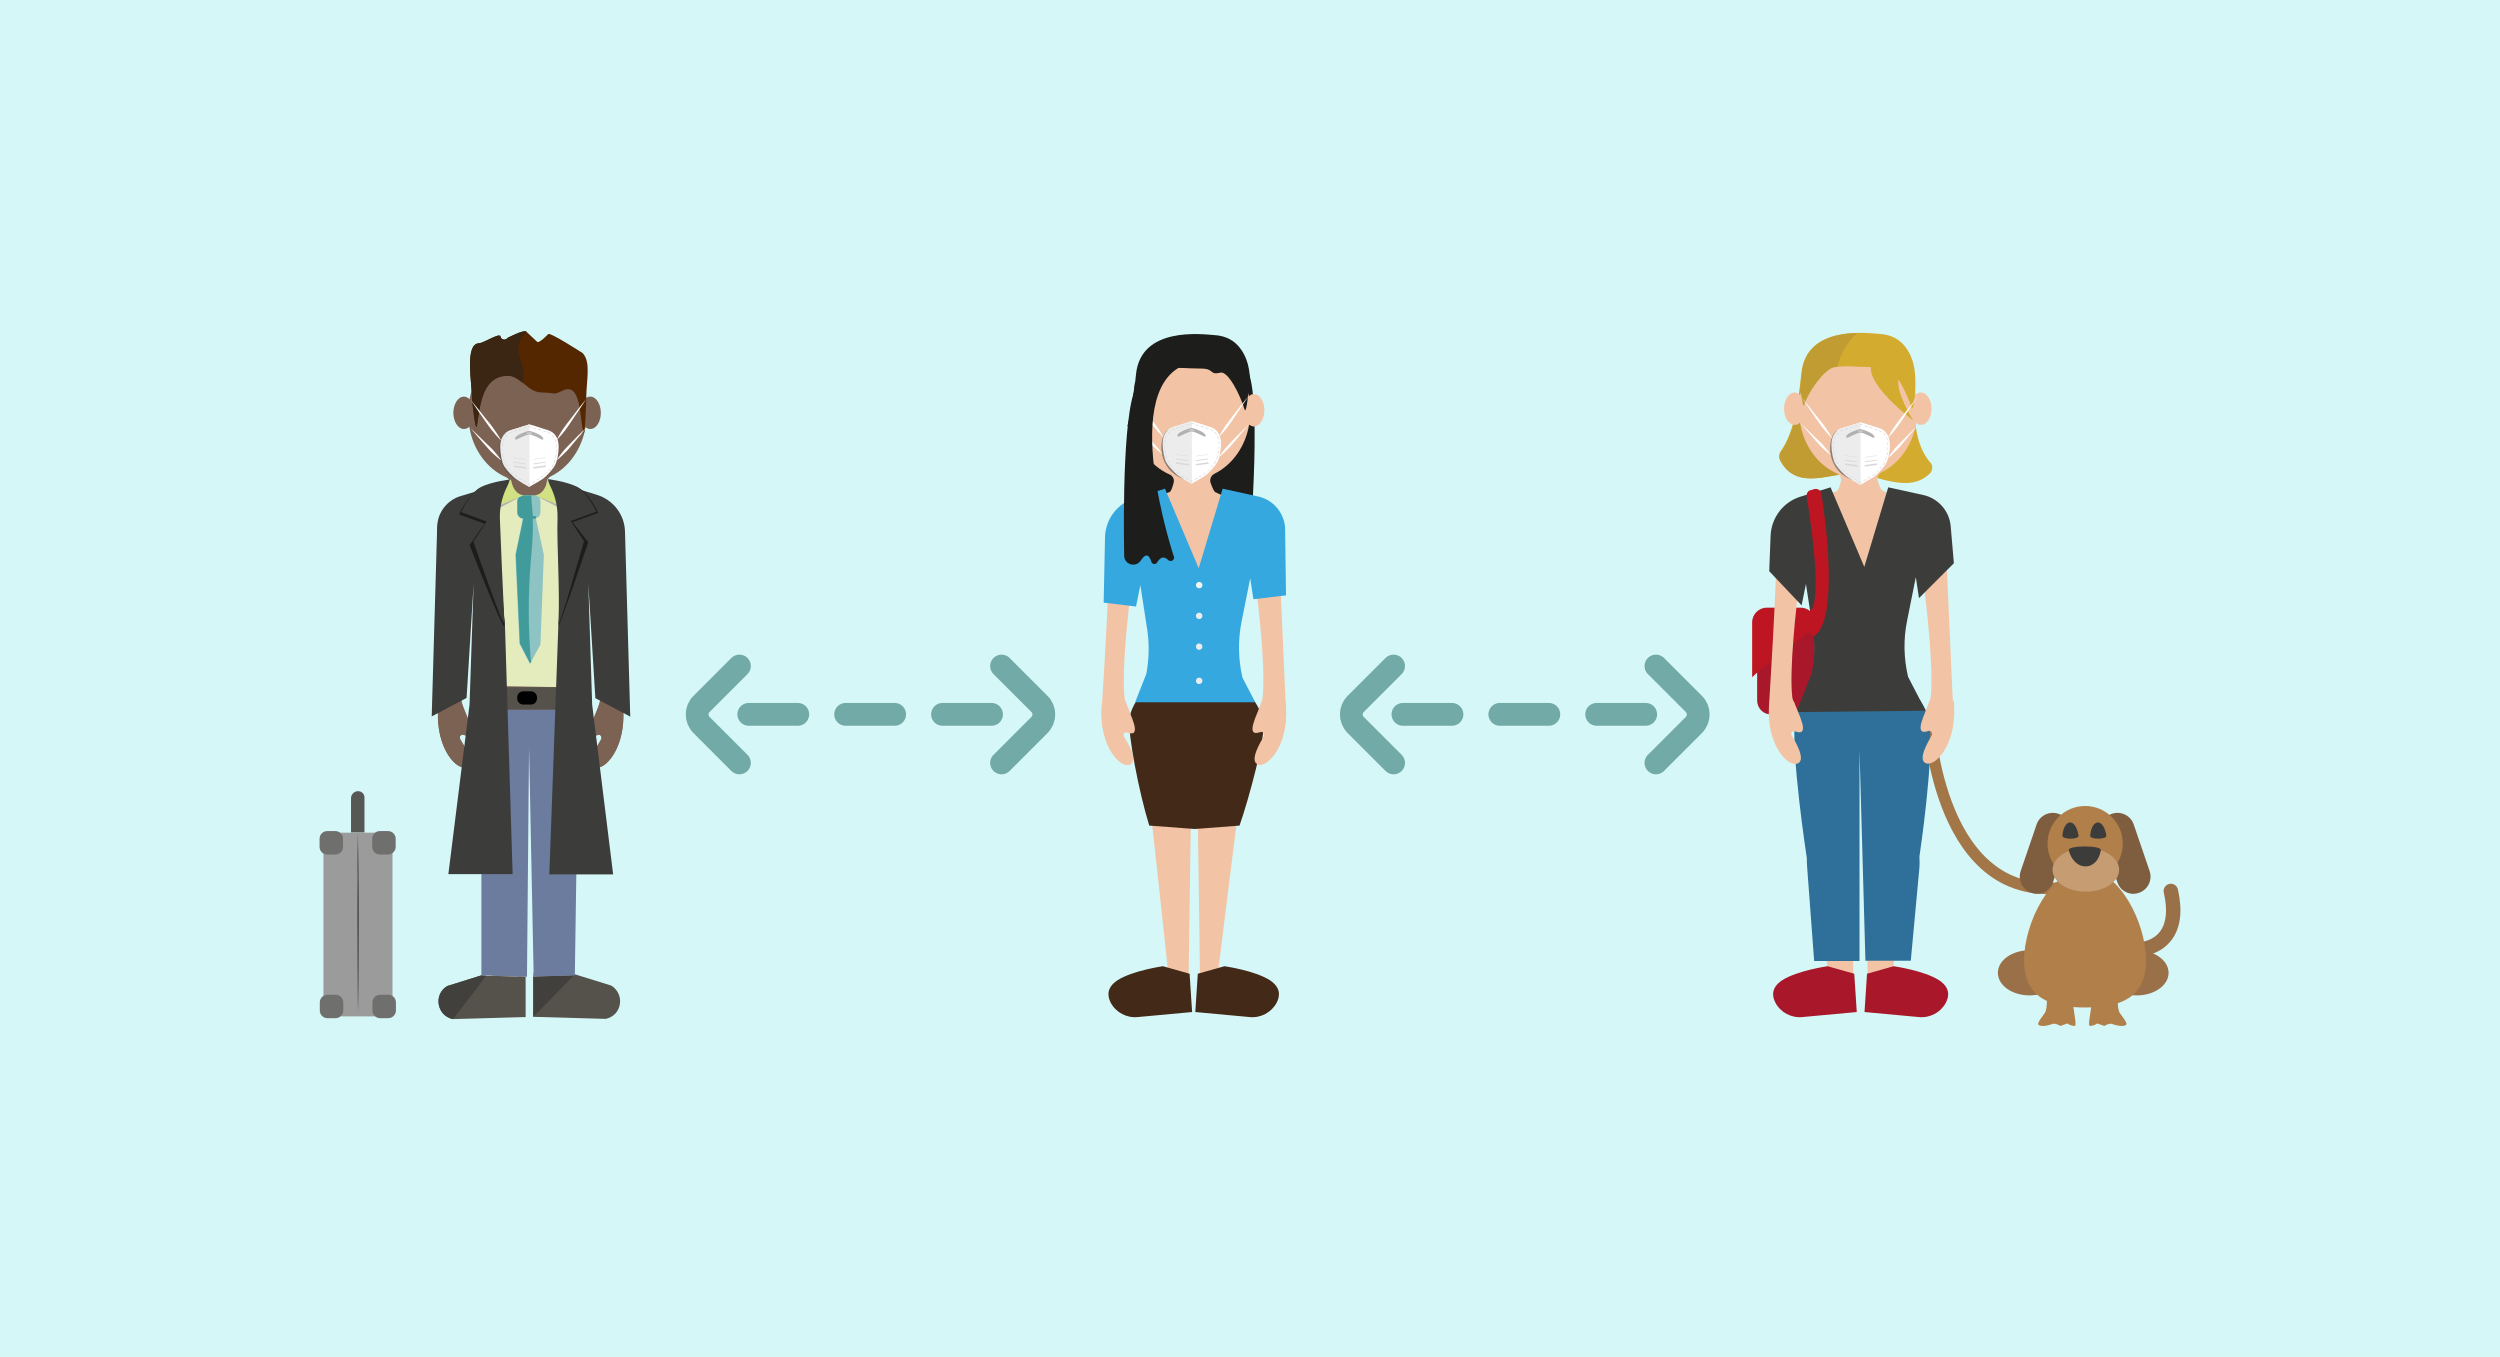<?xml version="1.0" encoding="utf-8"?>
<!-- Generator: Adobe Illustrator 24.2.1, SVG Export Plug-In . SVG Version: 6.00 Build 0)  -->
<svg version="1.1" id="Capa_1" xmlns="http://www.w3.org/2000/svg" xmlns:xlink="http://www.w3.org/1999/xlink" x="0px" y="0px"
	 viewBox="0 0 1096.8 595.3" style="enable-background:new 0 0 1096.8 595.3;" xml:space="preserve">
<style type="text/css">
	.st0{fill:#D5F7F7;}
	.st1{fill:#FFFFFF;}
	.st2{fill:#55514B;}
	.st3{fill:#42403C;}
	.st4{fill:#7C6253;}
	.st5{fill:#542700;}
	.st6{fill:#6C7C9E;}
	.st7{fill:#E4ECBE;}
	.st8{fill:#B1B1B1;}
	.st9{fill:#8DC3C3;}
	.st10{fill:#3C3C3B;}
	.st11{fill:#1D1D1B;}
	.st12{fill:#419B9B;}
	.st13{fill:#D2E182;}
	.st14{fill:#3A2612;}
	.st15{fill:#C5CF83;}
	.st16{fill:#D9D9D9;}
	.st17{opacity:0.65;fill:#575756;enable-background:new    ;}
	.st18{fill:#ECECEC;}
	.st19{opacity:0.56;fill:#D9D9D9;enable-background:new    ;}
	.st20{fill:#9C9B9B;}
	.st21{fill:#6F6F6E;}
	.st22{fill:#575756;}
	.st23{fill:#F2C4A5;}
	.st24{fill:#422918;}
	.st25{fill:#35A8E0;}
	.st26{fill:#F5F5F5;}
	.st27{fill:none;stroke:#A37648;stroke-width:5;stroke-miterlimit:10;}
	.st28{fill:#997047;}
	.st29{fill:#7F5E40;}
	.st30{fill:#B17F49;}
	.st31{fill:#A8182A;}
	.st32{fill:#BD1622;}
	.st33{fill:#D3AC2F;}
	.st34{fill:#C19C33;}
	.st35{fill:#2E7099;}
	.st36{fill:#C69C73;}
	.st37{fill:none;}
	.st38{fill:none;stroke:#71AAA6;stroke-width:10;stroke-linecap:round;stroke-miterlimit:10;}
</style>
<rect y="0" class="st0" width="1096.8" height="595.3"/>
<g>
	<polygon class="st1" points="230.5,426.6 230.5,428.5 229.3,428.4 215.5,428 211.2,427.9 211.2,427.8 216.4,426.2 218.1,426.2 
		229.3,426.6 	"/>
	<polygon class="st1" points="252.2,427.5 252.2,427.9 249.3,428 235.6,428.4 234.2,428.5 234.1,426.6 235.6,426.6 246.8,426.2 
		248,426.2 	"/>
	<path class="st2" d="M230.5,428.5v17.7l-31.8,0.9c-7-1.4-8.7-10.8-2.5-14.5l15-4.7v0.1l4.3,0.1l13.8,0.4H230.5z"/>
	<path class="st2" d="M265.7,447l-31.8-0.9v-19.5h0.1v1.9l1.5-0.1l13.7-0.5l2.9-0.1v-0.4l16.1,5C274.4,436.3,272.8,445.6,265.7,447z
		"/>
	<path class="st3" d="M211.2,427.9l2,0.1c-2,3.3-14.5,19.1-14.5,19.1c-7-1.4-8.7-10.8-2.5-14.5L211.2,427.9L211.2,427.9z"/>
	<path class="st2" d="M230.5,428.5v17.7h-0.9c-0.6-1.6-1-3.3-1.4-4.9c-0.6-3-1-6.2-1.1-9.3c0-1.2,0-2.4,0-3.6l2.2,0.1L230.5,428.5z"
		/>
	<polygon class="st3" points="234,446.1 234,426.6 234.1,426.6 234.2,428.5 235.6,428.4 249.3,428 252.2,427.9 252.2,427.5 	"/>
	<path class="st4" d="M273.4,311.2c1.1,17.2-8.3,27.2-12.4,25.3c-3.5-1.7,1.3-9.8,2.7-12.1c0.5-0.8,0-2-0.9-2.1
		c-0.2,0-0.4,0-0.6,0.1c-8,2.8,0.6-11,1-14.9c1.4-12.3-1.6-39.7-4.2-59.3c-0.3-2.1-3.2-2.4-3.9-0.4c-0.4,1.2-0.7,2.6-0.8,4
		l-1.6,42.5l-0.8,17l-5.2,114.9v0.2c0,0.5,1.1,1,2.5,1.5l-13.7,0.5V326.7c0-1.6-1.3-2.9-2.9-2.9c-0.1,0-0.1,0-0.2,0l0,0
		c-0.1,0-0.2,0-0.3,0c-1.6,0-2.9,1.3-2.9,2.9v101.7l-13.8-0.4c1.4-0.5,2.6-1.1,2.6-1.6v-0.2l-5.2-114.9l-0.8-17l-1.6-42.5v-0.1
		c-0.1-2.5-3.7-2.6-4.1-0.2c-2.5,19.3-5.1,44.3-3.8,56c0.4,3.9,9,17.7,1,14.9c-0.2-0.1-0.4-0.1-0.6-0.1c-1,0.1-1.5,1.2-0.9,2.1
		c1.4,2.2,6.3,10.4,2.7,12.1c-4.1,1.9-13.6-8.1-12.4-25.3v-0.1c0,0-0.7-53.1-0.5-78.2c0.1-7.3,5.6-13.3,12.8-14l17.1-1.6
		c0.9,0,1.6-2.2,2.1-4.2c0.4-1.5-0.3-3-1.7-3.7c-8.3-3.6-14.6-12-16.2-22.2c-0.7,0.7-1.5,1-2.4,1c-2.5,0-4.6-3.2-4.6-7.1
		c0-3.9,2.1-7.1,4.6-7.1c0.9,0,1.8,0.4,2.5,1.2c0.1-0.5,0.2-1,0.3-1.5l0,0c3-12.6,13.1-21.8,25.1-21.8c11.9,0,21.9,9.1,25,21.5
		c0.1,0.5,0.2,1,0.3,1.5c0.7-0.6,1.4-0.9,2.3-0.9c2.5,0,4.6,3.2,4.6,7.1c0,3.9-2,7.1-4.6,7.1c-0.8,0-1.5-0.3-2.1-0.8
		c-1.7,9.8-7.5,17.8-15.3,21.6c-1.4,0.7-2.1,2.4-1.6,3.9c0.7,2,1.6,4.3,2.5,4.3c0,0,8.8,0.2,17,0.9c8.1,0.7,14.3,7.6,14.2,15.7
		L273,311C273.4,311.2,273.4,311.2,273.4,311.2z"/>
	<path class="st5" d="M257.2,174.7c0,2-0.6,17.5-1.2,15.2c-1.8-6.1-0.8-22.6-9.2-18.5c-4.6,2.2-2.9,0.8-9,0.8
		c-6.3,0-9.2-7.1-14.5-7.3c-13.2-0.6-12.8,17.1-14.2,22.3c-0.5,1.8-2-11-2-12.2c0-6.4-3.4-24.2,3.1-24.4c2.1-0.1,9.1-4.8,9.4-3
		c0.1,0.9,0.9,1.4,1.7,1.4c0.6,0,1.1-0.3,1.5-0.8c0,0,7.4-3.8,8.1-2.7l4.7,4.4c0.7,1.1,4.9-3.3,4.9-3.3c0.6-1.1,15.1,8.3,15.1,8.3
		C259.4,158.8,257.2,167.1,257.2,174.7z"/>
	<polygon class="st6" points="253.9,311.3 252.2,427.5 252.2,427.9 249.3,428 235.6,428.4 234.2,428.5 234.1,426.6 232.1,327.8 
		231.2,428.5 230.5,428.5 229.3,428.4 215.5,428 211.2,427.9 211.2,311.3 	"/>
	<path class="st4" d="M201.9,324.4c0.3,0.5,0.8,1.4,1.4,2.4c1.8,3.3,4.1,8.4,1.3,9.7c-0.7,0.3-1.6,0.3-2.5-0.1
		c-4.4-1.7-10.4-10.4-10-23.9l10.2-5.4c0,0.1,0,0.2,0,0.3c0.2,1.4,1.3,4.1,2.4,6.8c1.9,4.8,3.6,9.7-1,8.3c-0.1,0-0.3-0.1-0.4-0.1
		c-0.2-0.1-0.4-0.1-0.6-0.1C201.8,322.4,201.4,323.5,201.9,324.4z"/>
	<path class="st4" d="M263.7,324.5c-0.3,0.5-0.8,1.4-1.4,2.4c-1.8,3.3-4.1,8.4-1.3,9.7c0.7,0.3,1.6,0.3,2.5-0.1
		c4.4-1.7,10.4-10.4,10-23.9l-10.2-5.4c0,0.1,0,0.2,0,0.3c-0.2,1.4-1.3,4.1-2.4,6.8c-1.9,4.8-3.6,9.7,1,8.3c0.1,0,0.3-0.1,0.4-0.1
		c0.2-0.1,0.4-0.1,0.6-0.1C263.8,322.5,264.2,323.7,263.7,324.5z"/>
	<polygon class="st7" points="231.5,217.3 224.8,217.3 215.2,221.6 219,301 247.1,301.5 246.1,218.5 	"/>
	<rect x="209.8" y="301.5" class="st2" width="42.5" height="9.8"/>
	<g>
		<path class="st8" d="M224.1,210.3L213,226.1l16.7-8.9C229.7,217.3,225.4,217.5,224.1,210.3z"/>
	</g>
	<g>
		<path class="st8" d="M240.3,210.3l10.7,15.4l-16.3-8.4C234.6,217.3,239,217.5,240.3,210.3z"/>
	</g>
	<polygon class="st9" points="229.6,226.5 226.1,243.4 227.9,282.4 232.5,291.2 237.1,282.8 238.6,243.4 234.9,226.5 	"/>
	<path d="M232.9,309.1h-3.3c-1.5,0-2.7-1.2-2.7-2.7V306c0-1.5,1.2-2.7,2.7-2.7h3.3c1.5,0,2.7,1.2,2.7,2.7v0.4
		C235.6,307.9,234.4,309.1,232.9,309.1z"/>
	<path class="st10" d="M213.8,214.1l-11.6,3.5c-6.1,1.8-10.3,7.3-10.4,13.6l-2.4,83.1l15.3-8.1l3.1-50.3l-1.8,53.2l-9.3,74.4h28.2
		l-3.4-110.4L213.8,214.1z"/>
	<path class="st10" d="M252.1,214.1l9.8,3c7.1,2.2,12.1,8.6,12.3,16.1l2.3,81.2l-15.3-8.1l-3.1-50.3l1.7,53.2l9.2,74.4h-28l4-110.2
		L252.1,214.1z"/>
	<g>
		<path class="st11" d="M220.2,214.6c-1.5,3-2.1,7.6-1.9,13.9c0.4,11.2,2.3,31.1,3,45.8c0.2,4.7-15.3-35.2-15.3-35.2l6.6-9.3
			l-11.2-4.1c0,0,3.8-8.6,8.8-11.1l0,0c4.8-2.3,11.3-2.4,11.3-2.4S221.2,212.7,220.2,214.6z"/>
	</g>
	<g>
		<path class="st11" d="M244.8,215.3c1.5,3,3.2,6.4,3,12.8c-0.4,11.2,1.3,27.3-2.7,46.3c-1,4.6,13-36.5,13-36.5l-6.9-8.8l11.2-4.1
			c0,0-3.8-8.6-8.8-11.1l0,0c-4.8-2.3-12.7-2.2-12.7-2.2S243.9,213.4,244.8,215.3z"/>
	</g>
	<path class="st9" d="M234.4,227.5h-4.8c-1.5,0-2.7-1.2-2.7-2.7V220c0-1.5,1.2-2.7,2.7-2.7h4.8c1.5,0,2.7,1.2,2.7,2.7v4.8
		C237.1,226.3,235.9,227.5,234.4,227.5z"/>
	<path class="st12" d="M234.4,227.5h-0.7c0.4,6.5-0.4,13.1-0.9,19.6c-1.1,13.8-1.1,27.7,0,41.5c0,0.5,0.1,1.1,0.3,1.6l-0.5,0.9
		l-4.5-8.8l-1.8-39l3.3-15.9l0.2-1h5.2l0.2,0.9C234.9,227.5,234.6,227.5,234.4,227.5z"/>
	<path class="st12" d="M235.1,227.4c-0.2,0-0.4,0.1-0.6,0.1h-4.8c-0.1,0-0.1,0-0.2,0c-1.4-0.1-2.5-1.3-2.5-2.7V220
		c0-1.5,1.2-2.7,2.7-2.7h3.4c0,3,0.5,6.1,0.7,9.2v0.1h1.2L235.1,227.4z"/>
	<path class="st13" d="M224.1,210.3l-11.4,14l17-7C229.7,217.3,225.4,217.5,224.1,210.3z"/>
	<path class="st13" d="M240.3,210.3l11.4,14l-17-7C234.6,217.3,239,217.5,240.3,210.3z"/>
	<path class="st10" d="M222.6,213.2c-1.5,3-3.5,8-3.3,14.3c0.4,11.2,1.3,30.9,2,45.6c0.2,4.7-13.6-35.5-13.6-35.5l5.8-8.8l-11.2-4.1
		c0,0,3.8-8.6,8.8-11.1l0,0c4.8-2.3,12.4-3.2,12.4-3.2S223.6,211.3,222.6,213.2z"/>
	<path class="st10" d="M241.3,213c1.5,3,3.5,8,3.3,14.3c-0.4,11.2,1.1,31.3,0.4,46c-0.2,4.7,11.2-35.9,11.2-35.9l-5.8-8.8l11.2-4.1
		c0,0-3.8-8.6-8.8-11.1l0,0c-4.8-2.3-12.4-3.2-12.4-3.2S240.4,211.1,241.3,213z"/>
	<path class="st14" d="M227.4,152.9c0,2.9,1.4,5.5,2,8.3c0.5,2.3,0.3,4.5-0.2,6.7c-1.9-1.5-3.7-2.9-5.9-3
		c-13.2-0.6-12.8,17.2-14.2,22.3c-0.5,1.8-2-11-2-12.2c0-6.4-3.4-24.2,3-24.4c2.1-0.1,9.2-4.8,9.4-3c0.2,0.9,0.9,1.4,1.7,1.4
		c0.6,0,1.1-0.3,1.5-0.8c0,0,7.4-3.8,8.1-2.7l0.2,0.2C228.9,147.6,227.5,150,227.4,152.9z"/>
	<g>
		<path class="st15" d="M231.7,186.2L231.7,186.2L231.7,186.2C231.8,186.2,231.8,186.2,231.7,186.2z"/>
		<path class="st15" d="M231.7,186.2L231.7,186.2L231.7,186.2z"/>
		<path class="st15" d="M231.7,186.2c0,0.1-0.1,0.2-0.1,0.2C231.8,186.6,232,186.2,231.7,186.2z"/>
		<path class="st15" d="M231.7,186.7L231.7,186.7c0,0.1,0,0.1,0,0.2c0,0.1-0.1,0.7,0.1,0.6c0.1,0,0.2-0.4,0.1-0.6
			C231.9,186.8,231.7,186.7,231.7,186.7z"/>
		<path class="st15" d="M235.5,188.3l0.1-0.1c0,0-0.5,0.1-0.3,0.4C235.4,188.9,235.9,188.3,235.5,188.3z"/>
		<path class="st15" d="M237.6,188.6c0-0.1,0-0.1-0.1-0.2h-0.1c-0.2,0-0.4,0.2-0.3,0.4C237.1,188.9,237.5,188.7,237.6,188.6z"/>
		<path class="st15" d="M237.4,188.4C237.3,188.4,237.3,188.4,237.4,188.4c0.1,0,0.1,0,0.1,0H237.4z"/>
		<path class="st15" d="M240.8,200c-0.1,0-0.1,0.2-0.1,0.3c-0.1,0.1-0.2,0.2-0.3,0.3c-0.3,0.2-1.1,0.5-1,1c0,0.2,0.1,0.3,0,0.6
			c-0.1,0.2-0.4,0.6-0.3,0.8c0.2,0.7,0.8,0.2,1-0.2c0.2-0.5,0.2-1,0.5-1.3C241.1,200.9,240.8,200.5,240.8,200L240.8,200z"/>
		<path class="st1" d="M245.1,195.9l-0.1-1.3c-0.1-0.6-0.2-1-0.3-1.5c-1.4-4.2-4.4-4.3-6.3-5c-1.9-0.7-5.6-1.8-6.1-1.9
			c0,0,0,0-0.1,0c-0.5,0.1-4.1,1.3-6.1,1.9c-1.9,0.7-4.9,0.8-6.3,5c-0.1,0.4-0.2,0.9-0.3,1.5l-0.1,1.3c0,2.8,0.6,6.4,1.5,8.2
			c0.4,0.7,1,1.6,1.8,2.5l0.9,1c0.9,0.9,1.8,1.8,2.4,2.3c1.4,1,5.6,3.4,6.2,3.7l0,0l0,0c0.5-0.3,4.8-2.7,6.2-3.7
			c0.7-0.5,1.6-1.4,2.4-2.3l0.9-1c0.8-0.9,1.4-1.8,1.8-2.5C244.5,202.3,245.1,198.7,245.1,195.9z"/>
		<g>
			<path class="st16" d="M234.2,205.6c-0.2,0-0.3-0.1-0.3-0.3s0.1-0.3,0.3-0.4l5-0.7c0.2,0,0.3,0.1,0.4,0.3c0,0.2-0.1,0.3-0.3,0.4
				L234.2,205.6C234.3,205.6,234.2,205.6,234.2,205.6z"/>
		</g>
		<g>
			<path class="st16" d="M234.2,203.7c-0.1,0-0.2-0.1-0.2-0.2c0-0.1,0.1-0.2,0.2-0.2l5-0.7c0.1,0,0.2,0.1,0.2,0.2
				c0,0.1-0.1,0.2-0.2,0.2L234.2,203.7L234.2,203.7z"/>
		</g>
		<g>
			<path class="st16" d="M234.2,201.6C234.1,201.6,234.1,201.5,234.2,201.6c-0.1-0.1-0.1-0.2,0-0.2l5-0.7c0.1,0,0.1,0,0.1,0.1
				s0,0.1-0.1,0.1L234.2,201.6L234.2,201.6z"/>
		</g>
		<path class="st17" d="M220.7,190.9c-3.2,4.3-2.9,16.2,7.3,20.3C233,213.2,225.9,183.9,220.7,190.9z"/>
		<path class="st18" d="M232.3,186.2C232.3,186.2,232.2,186.2,232.3,186.2c-0.6,0.1-4.2,1.3-6.1,1.9c-1.9,0.7-4.9,0.8-6.3,5
			c-0.1,0.4-0.2,0.9-0.3,1.5l-0.1,1.3c0,2.8,0.6,6.4,1.5,8.2c0.4,0.7,1,1.6,1.8,2.5l0.9,1c0.9,0.9,1.8,1.8,2.4,2.3
			c1.4,1,5.6,3.4,6.2,3.7l0,0l0,0C232.3,209.4,232.3,191,232.3,186.2z"/>
		<g>
			<path class="st16" d="M230.6,205.6C230.6,205.6,230.5,205.6,230.6,205.6l-5-0.7c-0.2,0-0.3-0.2-0.3-0.4s0.2-0.3,0.4-0.3l5,0.7
				c0.2,0,0.3,0.2,0.3,0.4C230.9,205.5,230.7,205.6,230.6,205.6z"/>
		</g>
		<g>
			<path class="st16" d="M230.5,203.7L230.5,203.7l-5-0.7c-0.1,0-0.2-0.1-0.2-0.2c0-0.1,0.1-0.2,0.2-0.2l5,0.7
				c0.1,0,0.2,0.1,0.2,0.2C230.7,203.6,230.6,203.7,230.5,203.7z"/>
		</g>
		<g>
			<path class="st16" d="M230.5,201.6L230.5,201.6l-5-0.7c-0.1,0-0.1-0.1-0.1-0.1c0-0.1,0.1-0.1,0.1-0.1l5,0.7
				C230.6,201.4,230.6,201.5,230.5,201.6C230.6,201.5,230.6,201.6,230.5,201.6z"/>
		</g>
		<path class="st8" d="M237.7,192.8c0,0-4.2-2.2-5.5-2.2s-5.5,2.2-5.5,2.2s-1.2,0.3-0.6-0.9c0.6-1.1,4.8-2.8,6-2.8
			c1.4,0,5.4,1.7,6,2.8C238.9,193.2,237.7,192.8,237.7,192.8z"/>
		<g>
			<path class="st16" d="M232.2,212.7h-0.1l0,0c-0.1-0.1-0.3-0.2-0.6-0.3c-0.1,0-0.1-0.1-0.1-0.2c0-0.1,0.1-0.1,0.2-0.1
				c0.3,0.1,0.5,0.3,0.6,0.3l0.3-0.1c0.1,0,0.2,0,0.2,0.1s0,0.2-0.1,0.2L232.2,212.7C232.3,212.7,232.3,212.7,232.2,212.7z
				 M232.1,212.7L232.1,212.7L232.1,212.7z M233.6,212c0,0-0.1,0-0.1-0.1s0-0.2,0.1-0.2c0.3-0.2,0.6-0.4,1-0.6c0.1,0,0.2,0,0.2,0.1
				s0,0.2-0.1,0.2C234.3,211.6,233.9,211.8,233.6,212L233.6,212z M230.6,211.8L230.6,211.8c-0.4-0.2-0.7-0.4-1-0.6
				c-0.1,0-0.1-0.1-0.1-0.2c0-0.1,0.1-0.1,0.2-0.1c0.3,0.2,0.7,0.4,1,0.6c0.1,0,0.1,0.1,0.1,0.2
				C230.7,211.8,230.7,211.8,230.6,211.8z M235.5,210.8c0,0-0.1,0-0.1-0.1s0-0.2,0-0.2c0.3-0.2,0.7-0.4,1-0.6c0.1,0,0.2,0,0.2,0
				c0,0.1,0,0.2,0,0.2C236.2,210.4,235.9,210.6,235.5,210.8L235.5,210.8z M228.7,210.6C228.7,210.6,228.6,210.6,228.7,210.6
				c-0.4-0.2-0.8-0.4-1-0.6c-0.1,0-0.1-0.1,0-0.2c0-0.1,0.1-0.1,0.2,0c0.3,0.2,0.6,0.4,1,0.6c0.1,0,0.1,0.1,0,0.2
				C228.8,210.6,228.7,210.6,228.7,210.6z M237.4,209.6c0,0-0.1,0-0.1-0.1s0-0.2,0-0.2c0.2-0.2,0.4-0.3,0.6-0.4
				c0.1-0.1,0.2-0.2,0.3-0.2c0.1-0.1,0.1,0,0.2,0s0,0.1,0,0.2c-0.1,0.1-0.2,0.2-0.3,0.2C237.9,209.3,237.7,209.4,237.4,209.6
				C237.5,209.6,237.4,209.6,237.4,209.6z M226.8,209.4C226.8,209.4,226.7,209.4,226.8,209.4c-0.2-0.1-0.3-0.2-0.4-0.3
				c-0.2-0.1-0.4-0.3-0.6-0.5c-0.1-0.1-0.1-0.1,0-0.2c0.1-0.1,0.1-0.1,0.2,0c0.2,0.2,0.4,0.3,0.6,0.5c0.1,0.1,0.2,0.1,0.3,0.2
				c0.1,0,0.1,0.1,0,0.2C226.9,209.4,226.8,209.4,226.8,209.4z M239.1,208.2H239c-0.1-0.1-0.1-0.1,0-0.2c0.3-0.2,0.5-0.5,0.8-0.8
				c0.1-0.1,0.1-0.1,0.2,0c0.1,0.1,0.1,0.1,0,0.2C239.8,207.7,239.5,207.9,239.1,208.2C239.2,208.2,239.2,208.2,239.1,208.2z
				 M225.1,208C225,208,225,208,225.1,208c-0.4-0.3-0.6-0.6-0.9-0.8c-0.1-0.1-0.1-0.1,0-0.2c0.1-0.1,0.1-0.1,0.2,0
				c0.3,0.3,0.5,0.5,0.8,0.8c0.1,0.1,0.1,0.1,0,0.2C225.2,208,225.1,208,225.1,208z M240.7,206.6
				C240.7,206.6,240.6,206.6,240.7,206.6c-0.2-0.1-0.2-0.2-0.1-0.2l0.4-0.4c0.1-0.1,0.2-0.3,0.3-0.4c0-0.1,0.1-0.1,0.2,0
				c0.1,0,0.1,0.1,0,0.2c-0.1,0.1-0.2,0.3-0.3,0.4l-0.4,0.5C240.8,206.6,240.7,206.6,240.7,206.6z M223.6,206.3h-0.1l-0.2-0.2
				c-0.2-0.2-0.4-0.5-0.6-0.7c0-0.1,0-0.2,0-0.2c0.1,0,0.2,0,0.2,0c0.2,0.2,0.4,0.4,0.6,0.7l0.2,0.2
				C223.7,206.2,223.7,206.2,223.6,206.3L223.6,206.3z M242.1,204.9C242.1,204.9,242,204.8,242.1,204.9c-0.1-0.1-0.2-0.2-0.1-0.2
				c0.2-0.3,0.4-0.7,0.6-0.9c0-0.1,0.1-0.1,0.2-0.1c0.1,0,0.1,0.1,0.1,0.2c-0.2,0.3-0.4,0.6-0.6,1
				C242.2,204.8,242.1,204.9,242.1,204.9z M222.2,204.6c0,0-0.1,0-0.1-0.1c-0.2-0.3-0.3-0.5-0.4-0.7c0-0.1-0.1-0.2-0.1-0.3
				s0-0.2,0.1-0.2s0.2,0,0.2,0.1s0.1,0.2,0.1,0.3c0.1,0.2,0.2,0.4,0.4,0.7C222.3,204.4,222.3,204.5,222.2,204.6L222.2,204.6z
				 M243.1,202.9L243.1,202.9c-0.1,0-0.2-0.1-0.1-0.2c0.1-0.3,0.2-0.7,0.3-1.1c0-0.1,0.1-0.1,0.2-0.1c0.1,0,0.1,0.1,0.1,0.2
				c-0.1,0.4-0.2,0.8-0.3,1.1C243.3,202.8,243.2,202.9,243.1,202.9z M221.2,202.5c-0.1,0-0.1,0-0.1-0.1c-0.1-0.3-0.2-0.7-0.3-1.1
				c0-0.1,0-0.2,0.1-0.2s0.2,0,0.2,0.1c0.1,0.4,0.2,0.7,0.3,1.1C221.4,202.4,221.3,202.5,221.2,202.5L221.2,202.5z M243.7,200.7
				L243.7,200.7c-0.1,0-0.2-0.1-0.1-0.2c0.1-0.4,0.1-0.7,0.2-1.1c0-0.1,0.1-0.1,0.2-0.1c0.1,0,0.1,0.1,0.1,0.2
				c-0.1,0.4-0.1,0.8-0.2,1.1C243.8,200.7,243.8,200.7,243.7,200.7z M220.7,200.4c-0.1,0-0.1,0-0.1-0.1c-0.1-0.4-0.1-0.7-0.2-1.1
				c0-0.1,0-0.1,0.1-0.2c0.1,0,0.1,0,0.2,0.1c0,0.4,0.1,0.7,0.2,1.1C220.8,200.3,220.8,200.3,220.7,200.4L220.7,200.4z M244,198.5
				L244,198.5c-0.1,0-0.1-0.1-0.1-0.2c0-0.4,0.1-0.8,0.1-1.1c0-0.1,0.1-0.1,0.1-0.1c0.1,0,0.1,0.1,0.1,0.1c0,0.4,0,0.7-0.1,1.1
				C244.2,198.4,244.1,198.5,244,198.5z M220.4,198.1c-0.1,0-0.1-0.1-0.1-0.1c0-0.4-0.1-0.8-0.1-1.1c0-0.1,0.1-0.1,0.1-0.1
				c0.1,0,0.1,0.1,0.1,0.1c0,0.4,0,0.7,0.1,1.1C220.5,198.1,220.5,198.1,220.4,198.1L220.4,198.1z M244.1,196.3
				c-0.1,0-0.1-0.1-0.1-0.1l-0.1-1.1c0-0.1,0.1-0.1,0.1-0.2c0.1,0,0.1,0.1,0.2,0.1l0.1,1.1C244.3,196.2,244.2,196.3,244.1,196.3
				L244.1,196.3z M220.4,195.9L220.4,195.9c-0.1,0-0.1-0.1-0.1-0.2l0.1-0.9c0-0.1,0-0.2,0-0.3s0.1-0.1,0.2-0.1
				c0.1,0,0.1,0.1,0.1,0.2c0,0.1,0,0.2,0,0.3l-0.1,0.8C220.5,195.8,220.4,195.9,220.4,195.9z M243.9,194.1c-0.1,0-0.1,0-0.1-0.1
				s-0.1-0.3-0.1-0.4c-0.1-0.2-0.2-0.5-0.3-0.7c0-0.1,0-0.2,0.1-0.2s0.2,0,0.2,0.1c0.1,0.2,0.2,0.5,0.3,0.7c0,0.1,0.1,0.2,0.1,0.4
				C244.1,194,244,194,243.9,194.1L243.9,194.1z M220.7,193.7L220.7,193.7c-0.1,0-0.2-0.1-0.1-0.2c0.1-0.4,0.3-0.7,0.4-1.1
				c0-0.1,0.1-0.1,0.2-0.1c0.1,0,0.1,0.1,0.1,0.2c-0.2,0.3-0.3,0.7-0.4,1C220.8,193.6,220.8,193.7,220.7,193.7z M243,192
				c0,0-0.1,0-0.1-0.1c-0.2-0.3-0.4-0.6-0.7-0.9c-0.1-0.1-0.1-0.1,0-0.2c0.1-0.1,0.1-0.1,0.2,0c0.3,0.3,0.5,0.6,0.7,0.9
				C243.2,191.9,243.1,191.9,243,192C243.1,192,243,192,243,192z M221.7,191.7C221.7,191.7,221.6,191.7,221.7,191.7
				c-0.1-0.1-0.2-0.2-0.1-0.2c0.2-0.3,0.5-0.6,0.8-0.8c0.1-0.1,0.1,0,0.2,0c0.1,0.1,0,0.1,0,0.2c-0.3,0.2-0.5,0.5-0.7,0.8
				C221.8,191.7,221.7,191.7,221.7,191.7z M241.4,190.4L241.4,190.4c-0.4-0.2-0.7-0.4-1-0.5c-0.1,0-0.1-0.1-0.1-0.2s0.1-0.1,0.2-0.1
				c0.4,0.2,0.7,0.3,1,0.5c0.1,0,0.1,0.1,0,0.2C241.5,190.4,241.5,190.4,241.4,190.4z M223.4,190.2c0,0-0.1,0-0.1-0.1s0-0.2,0.1-0.2
				c0.3-0.2,0.7-0.3,1-0.5c0.1,0,0.2,0,0.2,0.1s0,0.2-0.1,0.2C224.1,189.9,223.7,190,223.4,190.2L223.4,190.2z M239.4,189.5
				L239.4,189.5c-0.2-0.1-0.4-0.1-0.6-0.2c-0.2,0-0.4-0.1-0.5-0.1s-0.1-0.1-0.1-0.2c0-0.1,0.1-0.1,0.2-0.1c0.2,0,0.3,0.1,0.5,0.1
				c0.2,0.1,0.4,0.1,0.6,0.2c0.1,0,0.1,0.1,0.1,0.2C239.5,189.5,239.5,189.5,239.4,189.5z M225.5,189.4c-0.1,0-0.1,0-0.1-0.1
				s0-0.2,0.1-0.2l0.2-0.1c0.3-0.1,0.6-0.2,0.9-0.3c0.1,0,0.2,0,0.2,0.1s0,0.2-0.1,0.2c-0.3,0.1-0.6,0.2-0.9,0.3L225.5,189.4
				L225.5,189.4z M237.3,188.9C237.2,188.9,237.2,188.9,237.3,188.9c-0.4-0.1-0.7-0.2-1.1-0.4c-0.1,0-0.1-0.1-0.1-0.2
				c0-0.1,0.1-0.1,0.2-0.1c0.4,0.1,0.8,0.2,1.1,0.4c0.1,0,0.1,0.1,0.1,0.2C237.4,188.8,237.3,188.9,237.3,188.9z M227.6,188.7
				c-0.1,0-0.1,0-0.1-0.1s0-0.2,0.1-0.2c0.3-0.1,0.7-0.2,1.1-0.3c0.1,0,0.2,0,0.2,0.1s0,0.2-0.1,0.2
				C228.3,188.5,228,188.6,227.6,188.7L227.6,188.7z M235.1,188.2L235.1,188.2c-0.4-0.1-0.8-0.2-1.1-0.3c-0.1,0-0.1-0.1-0.1-0.2
				s0.1-0.1,0.2-0.1c0.3,0.1,0.7,0.2,1.1,0.3c0.1,0,0.1,0.1,0.1,0.2C235.2,188.1,235.2,188.2,235.1,188.2z M229.7,188
				c-0.1,0-0.1,0-0.1-0.1s0-0.2,0.1-0.2c0.4-0.1,0.7-0.2,1.1-0.3c0.1,0,0.2,0,0.2,0.1s0,0.2-0.1,0.2
				C230.5,187.8,230.2,187.9,229.7,188C229.8,188,229.8,188,229.7,188z M233,187.5C233,187.5,232.9,187.5,233,187.5
				c-0.4-0.1-0.6-0.2-0.7-0.2c-0.1,0-0.2,0-0.3,0.1c-0.1,0-0.2,0-0.2-0.1s0-0.2,0.1-0.2c0.2,0,0.3-0.1,0.3-0.1s0,0,0.1,0h0.1
				c0.1,0,0.4,0.1,0.7,0.2c0.1,0,0.1,0.1,0.1,0.2C233.1,187.5,233,187.5,233,187.5z"/>
		</g>
		<path class="st19" d="M231.4,190.5c-0.2,0-0.3-0.1-0.4-0.3c-0.1-0.2,0-0.5,0.3-0.5c0.1,0,0.6-0.2,1-0.2s0.9,0.2,0.9,0.2
			c0.2,0.1,0.3,0.3,0.3,0.5c-0.1,0.2-0.3,0.3-0.5,0.3c-0.1-0.1-0.4-0.1-0.6-0.1c-0.3,0-0.6,0.1-0.7,0.1
			C231.5,190.5,231.4,190.5,231.4,190.5z"/>
	</g>
	<g>
		<path class="st1" d="M206.4,175.3c2.4,2.9,4.7,5.8,7,8.7c1.2,1.4,2.4,2.9,3.4,4.4c1.1,1.5,2.1,3.1,3,4.7l-0.1,0.1
			c-1.3-1.3-2.5-2.7-3.7-4.2c-1.2-1.4-2.2-3-3.3-4.5C210.6,181.4,208.4,178.4,206.4,175.3L206.4,175.3z"/>
	</g>
	<g>
		<path class="st1" d="M206.4,187.8c2.3,2.2,4.7,4.5,7,6.8c1.2,1.1,2.4,2.2,3.4,3.4c1.1,1.2,2.1,2.5,3,3.8l-0.1,0.1
			c-1.3-1-2.5-2.1-3.7-3.2c-1.2-1.1-2.2-2.4-3.3-3.6C210.6,192.7,208.4,190.3,206.4,187.8L206.4,187.8z"/>
	</g>
	<g>
		<path class="st1" d="M257.2,175.1c-2,3.1-4.1,6.1-6.1,9.1c-1,1.5-2,3.1-3.1,4.5s-2.3,2.9-3.6,4.2l-0.1-0.1
			c0.8-1.6,1.8-3.2,2.8-4.7s2.2-2.9,3.3-4.4C252.6,180.8,254.8,177.9,257.2,175.1L257.2,175.1z"/>
	</g>
	<g>
		<path class="st1" d="M257.4,187.5c-2.1,2.5-4.1,4.9-6.2,7.4c-1,1.2-2,2.5-3.2,3.6c-1.1,1.1-2.3,2.3-3.6,3.3l-0.1-0.1
			c0.9-1.4,1.9-2.6,2.9-3.9c1-1.2,2.2-2.3,3.3-3.5C252.7,192,255,189.7,257.4,187.5L257.4,187.5z"/>
	</g>
	<g>
		<path class="st20" d="M163.9,445.9h-13.7c-4.6,0-8.3-3.7-8.3-8.3v-64c0-4.6,3.7-8.3,8.3-8.3h13.7c4.6,0,8.3,3.7,8.3,8.3v64
			C172.2,442.1,168.5,445.9,163.9,445.9z"/>
		<path class="st21" d="M147.1,374.9h-3.5c-1.9,0-3.4-1.5-3.4-3.4V368c0-1.9,1.5-3.4,3.4-3.4h3.5c1.9,0,3.4,1.5,3.4,3.4v3.5
			C150.6,373.3,149,374.9,147.1,374.9z"/>
		<path class="st21" d="M170.2,374.9h-3.5c-1.9,0-3.4-1.5-3.4-3.4V368c0-1.9,1.5-3.4,3.4-3.4h3.5c1.9,0,3.4,1.5,3.4,3.4v3.5
			C173.6,373.3,172.1,374.9,170.2,374.9z"/>
		<path class="st21" d="M147.2,446.7h-3.5c-1.9,0-3.4-1.5-3.4-3.4v-3.5c0-1.9,1.5-3.4,3.4-3.4h3.5c1.9,0,3.4,1.5,3.4,3.4v3.5
			C150.6,445.2,149.1,446.7,147.2,446.7z"/>
		<path class="st21" d="M170.3,446.7h-3.5c-1.9,0-3.4-1.5-3.4-3.4v-3.5c0-1.9,1.5-3.4,3.4-3.4h3.5c1.9,0,3.4,1.5,3.4,3.4v3.5
			C173.7,445.2,172.2,446.7,170.3,446.7z"/>
		<path class="st22" d="M157.1,347.1L157.1,347.1c-1.7,0-3.1,1.4-3.1,3.1v15h5.9V350C160,348.4,158.7,347.1,157.1,347.1z"/>
		<g>
			<path class="st22" d="M157,365.2c0.2,6.6,0.3,13.2,0.4,19.7c0.1,6.6,0.1,13.2,0.1,19.7l-0.1,19.7l-0.1,9.9
				c-0.1,3.3-0.1,6.6-0.2,9.9c-0.1-3.3-0.2-6.6-0.2-9.9l-0.1-9.9l-0.1-19.7c0-6.6,0-13.2,0.1-19.7
				C156.7,378.4,156.8,371.8,157,365.2z"/>
		</g>
	</g>
</g>
<path class="st11" d="M497.9,167.9c0,0-6.1,42.3-3.4,62.4s53.8,8.7,53.8,8.7s5.9-70.6-1.9-77.6C538.5,154.3,497.9,167.9,497.9,167.9
	z"/>
<g>
	<path class="st11" d="M548,179.4c0,2.4,0.1,4.7,0.3,7c-0.1-0.1-0.2-0.1-0.3-0.2c-1.7,9.8-7.5,17.8-15.3,21.6
		c-0.9,0.5-1.6,1.3-1.7,2.3c-3.8-1-7.5-1.9-10.8-2c-1.9,0-4,0.3-6.2,0.7c-0.3-0.3-0.6-0.5-0.9-0.6c-8.3-3.7-14.6-12-16.2-22.2
		c-0.7,0.6-1.5,1-2.3,1c1.3-4.5,2.2-9.4,2.8-14.3c0.4-2.9,0.7-5.8,1-8.6c2.2-20.9,28.7-17.5,34.3-17.1c5.1,0.3,9.9,2.4,13.1,8.5
		c2.9,5.6,2.8,11.7,2.5,18.1C548.1,175.5,548,177.4,548,179.4z"/>
</g>
<path class="st23" d="M545.7,428.4c-1.1-0.4-11.1-2.4-11.1-3.6c0,0,6.2-50.5,10.5-83.5c1.2-9,7-14.4,6.8-19.8
	c0.3-0.1,0.6-0.1,0.9-0.3c0.2-0.1,0.4-0.1,0.6-0.1c1,0.1,1.5,1.2,1,2.1c-1.4,2.2-6.3,10.4-2.7,12.1c4.1,1.9,13.6-8.1,12.4-25.3v-0.1
	l-2.6-58.6l0,0l-0.7-15.6c0.1-8.1-5.1-14.9-13.2-15.7c-5.4-0.5-9.7-2-12.1-3c-1.2-0.5-1.9-0.9-1.9-0.9c-0.9,0-1.8-2.3-2.5-4.3
	c-0.2-0.5-0.2-1.1-0.1-1.6c0.2-1,0.8-1.8,1.7-2.3c7.8-3.8,13.7-11.9,15.3-21.6c0.1,0.1,0.2,0.1,0.3,0.2c0.6,0.4,1.2,0.6,1.8,0.6
	c2.5,0,4.6-3.2,4.6-7.1c0-3.9-2-7.1-4.6-7.1c-0.7,0-1.4,0.2-1.9,0.7c-0.1,0.1-0.2,0.2-0.3,0.3c-0.1-0.5-0.2-1-0.3-1.5
	c0,2-1,9.4-1.6,7.2c-1.8-6.1-7.2-17-10.6-16.1c-5,1.2-2.4-1.8-8.5-1.8c-6.3,0-9.5-0.7-14.7,0.1c-4.3,0.7-11.8,11.4-13.2,16.5
	c-0.5,1.8-2.7,8.4-2,7.7c1.6,10.2,7.9,18.6,16.2,22.2c0.4,0.1,0.6,0.4,0.9,0.6c0.8,0.8,1.1,1.9,0.8,3c-0.5,1.9-1.2,4.2-2.1,4.2
	l-0.8,0.3l-13.3,4.4c-7.2,0.7-11.8,6.7-11.8,14c0,5.3-0.2,11.8-0.5,18.6c-0.9,25.5-3,56.6-3,56.6v0.1c-1.1,17.2,8.3,27.2,12.4,25.3
	c3.6-1.7-1.3-9.9-2.7-12.1c-0.5-0.8,0-2,1-2.1c0.2,0,0.4,0,0.6,0.1c1.7,0.6,2.6,0.5,3.1-0.2c0.9,5.3,4.4,11.6,5.4,20.3
	c3.8,33.7,9.1,83.5,9.1,83.5c0,1.2-10.3,3.1-11.4,3.6c-5.1,1.9-18.3,7.5-10.4,13.1c7.7,5.5,23.3,2.2,28.7,0.6
	c1.2-0.3,2.1-1.5,2.1-2.8l1.5-103l-1.5-10.9c0-1.6,0.3-2.9,1.9-2.9c0.1,0,0.2,0,0.3,0l0,0c0.1,0,0.1,0,0.2,0c1.6,0,2.9,1.3,2.9,2.9
	l-1.4,11.4l1.4,102.5c0,1.3,0.9,2.4,2.1,2.8c5.4,1.5,20,4.9,27.7-0.6C564,435.9,550.8,430.3,545.7,428.4z M545,250.6
	c0.1-1.4,0.3-2.7,0.8-4c0.7-2,3.7-1.8,3.9,0.4c0.6,4.4,1.2,9.3,1.8,14.3c2,17,3.5,35.5,2.4,45c-0.2,1.9-2.2,5.8-3.4,9.3
	c-0.9-2.3-2.1-4.9-3.5-7.6c-3.8-7.6-8.4-16.1-8.5-22C538.2,277,545,250.6,545,250.6z M497.4,317.2c-1.1-3.7-3.7-8.7-4-10.9
	c-1.1-9.2,0.4-26.7,2.2-43.1c0.5-4.4,1-8.8,1.6-12.8c0.3-2.5,3.9-2.3,4.1,0.2v0.1c0,0,7.7,26.3,7.6,35.5c-0.1,6.6-4.9,14.8-8.2,22
	C499.1,311.4,497.8,314.6,497.4,317.2z"/>
<path class="st24" d="M524.2,363.7l-20-1.5c-4.6-14.8-9.5-40.7-8.7-46.8c0.9-6.5,5.3-10.6,5.3-10.6h47.1c0,0,5,4.3,6.4,12.3
	c1,5.8-6.4,33.5-10.5,45.1L524.2,363.7"/>
<path class="st25" d="M545.1,297.3l5.6,10.8H498l4.9-12.4c1.2-6.4,1.4-13,0.4-19.5l-3-19.5l-1.9,9.4l-14.2-1.7l0.6-28.9
	c0.3-7.9,5.5-14.7,13.1-17l13.2-4.1l14.8,34.9l10.5-34.9l15.5,3.4c6.5,1.4,11.3,6.9,11.9,13.5l0.4,29.9l-14.3,1.7l-1.4-9.2l-3.8,19
	C543.1,280.8,543.2,289.2,545.1,297.3z"/>
<path class="st23" d="M493,323.3c1.4,2.2,6.3,10.4,2.7,12.1c-4.1,1.9-13.6-8.1-12.4-25.3V310c0,0,0-0.6,0.1-1.8h10.5
	c1.8,5.2,7.7,15.7,0.6,13.2c-0.2-0.1-0.4-0.1-0.6-0.1C492.9,321.2,492.5,322.4,493,323.3z"/>
<path class="st23" d="M551.7,335.3c-3.6-1.6,1.3-9.8,2.7-12.1c0.5-0.8,0-2-0.9-2.1c-0.2,0-0.4,0-0.6,0.1c-7.1,2.5-1.2-8,0.6-13.2
	h10.6l0.1,1.8v0.1C565.3,327.2,555.8,337.2,551.7,335.3z"/>
<circle class="st26" cx="526.1" cy="256.7" r="1.4"/>
<circle class="st18" cx="526.1" cy="270.2" r="1.4"/>
<circle class="st18" cx="526.1" cy="283.7" r="1.4"/>
<circle class="st18" cx="526.1" cy="298.7" r="1.4"/>
<g>
	<path class="st1" d="M496.4,185c2.3,2.2,4.7,4.5,7,6.8c1.2,1.1,2.4,2.2,3.4,3.4c1.1,1.2,2.1,2.5,3,3.8l-0.1,0.1
		c-1.3-1-2.5-2.1-3.7-3.2c-1.2-1.1-2.2-2.4-3.3-3.6C500.6,189.9,498.5,187.5,496.4,185L496.4,185z"/>
</g>
<g>
	<path class="st15" d="M522.4,184.8L522.4,184.8L522.4,184.8L522.4,184.8z"/>
	<path class="st15" d="M522.3,184.8L522.3,184.8L522.3,184.8z"/>
	<path class="st15" d="M522.3,184.8c0,0.1-0.1,0.2-0.1,0.2C522.5,185.3,522.6,184.8,522.3,184.8z"/>
	<path class="st15" d="M522.3,185.3L522.3,185.3c0,0.1,0,0.1,0,0.2c0,0.1-0.1,0.7,0.1,0.6c0.1,0,0.2-0.4,0.1-0.6
		C522.5,185.4,522.3,185.3,522.3,185.3z"/>
	<path class="st15" d="M526.1,187l0.1-0.1c0,0-0.5,0.1-0.3,0.4C526.1,187.5,526.5,187,526.1,187z"/>
	<path class="st15" d="M528.2,187.2c0-0.1,0-0.1-0.1-0.2H528c-0.2,0-0.4,0.2-0.3,0.4C527.8,187.6,528.2,187.4,528.2,187.2z"/>
	<path class="st15" d="M528,187L528,187C528.1,187,528.1,187,528,187L528,187z"/>
	<path class="st15" d="M531.4,198.6c-0.1,0-0.1,0.2-0.1,0.3c-0.1,0.1-0.2,0.2-0.3,0.3c-0.3,0.2-1.1,0.5-1,1c0,0.2,0.1,0.3,0,0.6
		c-0.1,0.2-0.4,0.6-0.3,0.8c0.2,0.7,0.8,0.2,1-0.2c0.2-0.5,0.2-1,0.5-1.3C531.7,199.5,531.4,199.2,531.4,198.6L531.4,198.6z"/>
	<path class="st1" d="M535.7,194.5l-0.1-1.3c-0.1-0.6-0.2-1-0.3-1.5c-1.4-4.2-4.4-4.3-6.3-5c-1.9-0.7-5.6-1.8-6.1-1.9c0,0,0,0-0.1,0
		c-0.5,0.1-4.1,1.3-6.1,1.9c-1.9,0.7-4.9,0.8-6.3,5c-0.1,0.4-0.2,0.9-0.3,1.5l-0.1,1.3c0,2.8,0.6,6.4,1.5,8.2c0.4,0.7,1,1.6,1.8,2.5
		l0.9,1c0.9,0.9,1.8,1.8,2.4,2.3c1.4,1,5.6,3.4,6.2,3.7l0,0l0,0c0.5-0.3,4.8-2.7,6.2-3.7c0.7-0.5,1.6-1.4,2.4-2.3l0.9-1
		c0.8-0.9,1.4-1.8,1.8-2.5C535.1,200.9,535.7,197.3,535.7,194.5z"/>
	<g>
		<path class="st16" d="M524.9,204.2c-0.2,0-0.3-0.1-0.3-0.3s0.1-0.3,0.3-0.4l5-0.7c0.2,0,0.3,0.1,0.4,0.3c0,0.2-0.1,0.3-0.3,0.4
			L524.9,204.2L524.9,204.2z"/>
	</g>
	<g>
		<path class="st16" d="M524.8,202.3c-0.1,0-0.2-0.1-0.2-0.2c0-0.1,0.1-0.2,0.2-0.2l5-0.7c0.1,0,0.2,0.1,0.2,0.2
			c0,0.1-0.1,0.2-0.2,0.2L524.8,202.3L524.8,202.3z"/>
	</g>
	<g>
		<path class="st16" d="M524.8,200.2C524.8,200.2,524.7,200.2,524.8,200.2c-0.1-0.1-0.1-0.2,0-0.2l5-0.7c0.1,0,0.1,0,0.1,0.1
			s0,0.1-0.1,0.1L524.8,200.2L524.8,200.2z"/>
	</g>
	<path class="st17" d="M511.3,189.6c-3.2,4.3-2.9,16.2,7.3,20.3C523.6,211.9,516.5,182.6,511.3,189.6z"/>
	<path class="st18" d="M522.9,184.8C522.9,184.8,522.8,184.8,522.9,184.8c-0.6,0.1-4.2,1.3-6.1,1.9c-1.9,0.7-4.9,0.8-6.3,5
		c-0.1,0.4-0.2,0.9-0.3,1.5l-0.1,1.3c0,2.8,0.6,6.4,1.5,8.2c0.4,0.7,1,1.6,1.8,2.5l0.9,1c0.9,0.9,1.8,1.8,2.4,2.3
		c1.4,1,5.6,3.4,6.2,3.7l0,0l0,0C522.9,208,522.9,189.7,522.9,184.8z"/>
	<g>
		<path class="st16" d="M521.2,204.2L521.2,204.2l-5-0.7c-0.2,0-0.3-0.2-0.3-0.4s0.2-0.3,0.4-0.3l5,0.7c0.2,0,0.3,0.2,0.3,0.4
			C521.5,204.1,521.4,204.2,521.2,204.2z"/>
	</g>
	<g>
		<path class="st16" d="M521.1,202.3L521.1,202.3l-5-0.7c-0.1,0-0.2-0.1-0.2-0.2c0-0.1,0.1-0.2,0.2-0.2l5,0.7c0.1,0,0.2,0.1,0.2,0.2
			S521.2,202.3,521.1,202.3z"/>
	</g>
	<g>
		<path class="st16" d="M521.1,200.2L521.1,200.2l-5-0.7c-0.1,0-0.1-0.1-0.1-0.1c0-0.1,0.1-0.1,0.1-0.1l5,0.7
			C521.2,200,521.2,200.1,521.1,200.2C521.2,200.2,521.2,200.2,521.1,200.2z"/>
	</g>
	<path class="st8" d="M528.3,191.5c0,0-4.2-2.2-5.5-2.2s-5.5,2.2-5.5,2.2s-1.2,0.3-0.6-0.9c0.6-1.1,4.8-2.8,6-2.8
		c1.4,0,5.4,1.7,6,2.8C529.5,191.8,528.3,191.5,528.3,191.5z"/>
	<g>
		<path class="st16" d="M522.9,211.3L522.9,211.3L522.9,211.3c-0.2-0.1-0.4-0.2-0.7-0.3c-0.1,0-0.1-0.1-0.1-0.2
			c0-0.1,0.1-0.1,0.2-0.1c0.3,0.1,0.5,0.3,0.6,0.3l0.3-0.1c0.1,0,0.2,0,0.2,0.1s0,0.2-0.1,0.2l-0.3,0.2
			C522.9,211.3,522.9,211.3,522.9,211.3z M522.8,211.3L522.8,211.3L522.8,211.3z M524.2,210.6c0,0-0.1,0-0.1-0.1s0-0.2,0.1-0.2
			c0.3-0.2,0.6-0.4,1-0.6c0.1,0,0.2,0,0.2,0.1s0,0.2-0.1,0.2C524.9,210.2,524.5,210.4,524.2,210.6L524.2,210.6z M521.2,210.4
			L521.2,210.4c-0.4-0.2-0.7-0.4-1-0.6c-0.1,0-0.1-0.1-0.1-0.2c0-0.1,0.1-0.1,0.2-0.1c0.3,0.2,0.7,0.4,1,0.6c0.1,0,0.1,0.1,0.1,0.2
			C521.3,210.4,521.3,210.4,521.2,210.4z M526.1,209.5c0,0-0.1,0-0.1-0.1s0-0.2,0-0.2c0.4-0.2,0.7-0.4,1-0.6c0.1,0,0.2,0,0.2,0
			c0,0.1,0,0.2,0,0.2C526.9,209,526.5,209.2,526.1,209.5C526.2,209.5,526.1,209.5,526.1,209.5z M519.3,209.3L519.3,209.3
			c-0.4-0.2-0.8-0.4-1-0.6c-0.1,0-0.1-0.1,0-0.2c0-0.1,0.1-0.1,0.2,0c0.3,0.2,0.6,0.4,1,0.6c0.1,0,0.1,0.1,0,0.2
			C519.4,209.3,519.4,209.3,519.3,209.3z M528,208.3c0,0-0.1,0-0.1-0.1s0-0.2,0-0.2c0.2-0.2,0.4-0.3,0.6-0.4
			c0.1-0.1,0.2-0.2,0.3-0.2c0.1-0.1,0.1,0,0.2,0c0.1,0.1,0,0.1,0,0.2c-0.1,0.1-0.2,0.2-0.3,0.2C528.6,207.9,528.4,208.1,528,208.3
			C528.1,208.3,528.1,208.3,528,208.3z M517.4,208.1L517.4,208.1c-0.2-0.1-0.3-0.2-0.4-0.3c-0.2-0.1-0.4-0.3-0.6-0.5
			c-0.1-0.1-0.1-0.1,0-0.2c0.1-0.1,0.1-0.1,0.2,0c0.2,0.2,0.4,0.3,0.6,0.5c0.1,0.1,0.2,0.1,0.3,0.2c0.1,0,0.1,0.1,0,0.2
			C517.5,208.1,517.5,208.1,517.4,208.1z M529.8,206.9L529.8,206.9c-0.2-0.1-0.2-0.1-0.1-0.2c0.3-0.2,0.5-0.5,0.8-0.8
			c0.1-0.1,0.1-0.1,0.2,0c0.1,0.1,0.1,0.1,0,0.2C530.4,206.3,530.1,206.6,529.8,206.9C529.8,206.8,529.8,206.9,529.8,206.9z
			 M515.7,206.6C515.7,206.6,515.6,206.6,515.7,206.6c-0.4-0.3-0.6-0.6-0.9-0.8c-0.1-0.1-0.1-0.1,0-0.2c0.1-0.1,0.1-0.1,0.2,0
			c0.3,0.3,0.5,0.5,0.8,0.8C515.9,206.5,515.9,206.5,515.7,206.6L515.7,206.6z M531.3,205.2C531.3,205.2,531.2,205.2,531.3,205.2
			c-0.2-0.1-0.2-0.2-0.1-0.2l0.4-0.4c0.1-0.1,0.2-0.3,0.3-0.4c0-0.1,0.1-0.1,0.2,0c0.1,0,0.1,0.1,0,0.2c-0.1,0.1-0.2,0.3-0.3,0.4
			l-0.4,0.5C531.4,205.2,531.4,205.2,531.3,205.2z M514.2,205L514.2,205l-0.3-0.2c-0.2-0.2-0.4-0.5-0.6-0.7c0-0.1,0-0.2,0-0.2
			c0.1,0,0.2,0,0.2,0c0.2,0.2,0.4,0.4,0.6,0.7l0.2,0.2C514.3,204.8,514.3,204.9,514.2,205L514.2,205z M532.7,203.5L532.7,203.5
			c-0.1-0.1-0.2-0.2-0.1-0.2c0.2-0.3,0.4-0.7,0.6-0.9c0-0.1,0.1-0.1,0.2-0.1c0.1,0,0.1,0.1,0.1,0.2c-0.2,0.3-0.4,0.6-0.6,1
			C532.8,203.5,532.8,203.5,532.7,203.5z M512.8,203.2c0,0-0.1,0-0.1-0.1c-0.2-0.3-0.3-0.5-0.4-0.7c0-0.1-0.1-0.2-0.1-0.3
			s0-0.2,0.1-0.2s0.2,0,0.2,0.1s0.1,0.2,0.1,0.3c0.1,0.2,0.2,0.4,0.4,0.7C513,203.1,512.9,203.1,512.8,203.2
			C512.9,203.2,512.8,203.2,512.8,203.2z M533.8,201.5C533.8,201.5,533.7,201.5,533.8,201.5c-0.1,0-0.2-0.1-0.1-0.2
			c0.1-0.3,0.2-0.7,0.3-1.1c0-0.1,0.1-0.1,0.2-0.1c0.1,0,0.1,0.1,0.1,0.2c-0.1,0.4-0.2,0.8-0.3,1.1
			C533.9,201.5,533.8,201.5,533.8,201.5z M511.8,201.2c-0.1,0-0.1,0-0.1-0.1c-0.1-0.3-0.2-0.7-0.3-1.1c0-0.1,0-0.2,0.1-0.2
			s0.2,0,0.2,0.1c0.1,0.4,0.2,0.7,0.3,1.1C512,201.1,512,201.2,511.8,201.2C511.9,201.2,511.9,201.2,511.8,201.2z M534.3,199.4
			L534.3,199.4c-0.1,0-0.2-0.1-0.1-0.2c0.1-0.4,0.1-0.7,0.2-1.1c0-0.1,0.1-0.1,0.2-0.1c0.1,0,0.1,0.1,0.1,0.2
			c-0.1,0.4-0.1,0.8-0.2,1.1C534.5,199.3,534.4,199.4,534.3,199.4z M511.3,199c-0.1,0-0.1,0-0.1-0.1c-0.1-0.4-0.1-0.7-0.2-1.1
			c0-0.1,0-0.1,0.1-0.2c0.1,0,0.1,0,0.2,0.1c0,0.4,0.1,0.7,0.2,1.1C511.5,198.9,511.4,199,511.3,199L511.3,199z M534.7,197.1
			L534.7,197.1c-0.1,0-0.1-0.1-0.1-0.2c0-0.4,0.1-0.8,0.1-1.1c0-0.1,0.1-0.1,0.1-0.1c0.1,0,0.1,0.1,0.1,0.1c0,0.4,0,0.7-0.1,1.1
			C534.8,197.1,534.7,197.1,534.7,197.1z M511,196.8c-0.1,0-0.1-0.1-0.1-0.1c0-0.4-0.1-0.8-0.1-1.1c0-0.1,0.1-0.1,0.1-0.1
			c0.1,0,0.1,0.1,0.1,0.1c0,0.4,0,0.7,0.1,1.1C511.2,196.7,511.1,196.8,511,196.8L511,196.8z M534.8,194.9c-0.1,0-0.1-0.1-0.1-0.1
			l-0.1-1.1c0-0.1,0.1-0.1,0.1-0.2c0.1,0,0.1,0.1,0.2,0.1l0.1,1.1C534.9,194.9,534.9,194.9,534.8,194.9L534.8,194.9z M511,194.5
			L511,194.5c-0.1,0-0.1-0.1-0.1-0.2l0.1-0.9c0-0.1,0-0.2,0-0.3s0.1-0.1,0.2-0.1s0.1,0.1,0.1,0.2c0,0.1,0,0.2,0,0.3l-0.1,0.8
			C511.1,194.5,511.1,194.5,511,194.5z M534.5,192.7c-0.1,0-0.1,0-0.1-0.1s-0.1-0.3-0.1-0.4c-0.1-0.2-0.2-0.5-0.3-0.7
			c0-0.1,0-0.2,0.1-0.2s0.2,0,0.2,0.1c0.1,0.2,0.2,0.5,0.3,0.7c0,0.1,0.1,0.2,0.1,0.4C534.7,192.6,534.6,192.7,534.5,192.7
			L534.5,192.7z M511.3,192.3L511.3,192.3c-0.1,0-0.2-0.1-0.1-0.2c0.1-0.4,0.3-0.7,0.4-1.1c0-0.1,0.1-0.1,0.2-0.1s0.1,0.1,0.1,0.2
			c-0.2,0.3-0.3,0.7-0.4,1C511.4,192.3,511.4,192.3,511.3,192.3z M533.6,190.7c0,0-0.1,0-0.1-0.1c-0.2-0.3-0.4-0.6-0.7-0.9
			c-0.1-0.1-0.1-0.1,0-0.2c0.1-0.1,0.1-0.1,0.2,0c0.3,0.3,0.5,0.6,0.7,0.9C533.8,190.5,533.8,190.6,533.6,190.7
			C533.7,190.6,533.7,190.7,533.6,190.7z M512.3,190.3L512.3,190.3c-0.1-0.1-0.2-0.2-0.1-0.2c0.2-0.3,0.5-0.6,0.8-0.8
			c0.1-0.1,0.1,0,0.2,0c0.1,0.1,0,0.1,0,0.2c-0.3,0.2-0.5,0.5-0.7,0.8C512.4,190.3,512.4,190.3,512.3,190.3z M532.1,189.1
			C532,189.1,532,189.1,532.1,189.1c-0.4-0.2-0.7-0.4-1-0.5c-0.1,0-0.1-0.1-0.1-0.2s0.1-0.1,0.2-0.1c0.4,0.2,0.7,0.3,1,0.5
			c0.1,0,0.1,0.1,0,0.2L532.1,189.1z M514,188.9c0,0-0.1,0-0.1-0.1s0-0.2,0.1-0.2c0.3-0.2,0.7-0.3,1-0.5c0.1,0,0.2,0,0.2,0.1
			s0,0.2-0.1,0.2C514.7,188.5,514.4,188.7,514,188.9L514,188.9z M530,188.2L530,188.2c-0.2-0.1-0.4-0.1-0.6-0.2
			c-0.2,0-0.4-0.1-0.5-0.1s-0.1-0.1-0.1-0.2c0-0.1,0.1-0.1,0.2-0.1c0.2,0,0.3,0.1,0.5,0.1c0.2,0.1,0.4,0.1,0.6,0.2
			c0.1,0,0.1,0.1,0.1,0.2C530.1,188.1,530.1,188.2,530,188.2z M516.1,188.1c-0.1,0-0.1,0-0.1-0.1s0-0.2,0.1-0.2l0.2-0.1
			c0.3-0.1,0.6-0.2,0.9-0.3c0.1,0,0.2,0,0.2,0.1s0,0.2-0.1,0.2c-0.3,0.1-0.6,0.2-0.9,0.3L516.1,188.1L516.1,188.1z M527.9,187.5
			C527.9,187.5,527.8,187.5,527.9,187.5c-0.4-0.1-0.7-0.2-1.1-0.4c-0.1,0-0.1-0.1-0.1-0.2c0-0.1,0.1-0.1,0.2-0.1
			c0.4,0.1,0.8,0.2,1.1,0.4c0.1,0,0.1,0.1,0.1,0.2C528,187.5,527.9,187.5,527.9,187.5z M518.2,187.4c-0.1,0-0.1,0-0.1-0.1
			s0-0.2,0.1-0.2c0.3-0.1,0.7-0.2,1.1-0.3c0.1,0,0.2,0,0.2,0.1s0,0.2-0.1,0.2C519,187.1,518.6,187.3,518.2,187.4
			C518.3,187.4,518.2,187.4,518.2,187.4z M525.7,186.8L525.7,186.8c-0.4-0.1-0.8-0.2-1.1-0.3c-0.1,0-0.1-0.1-0.1-0.2
			c0-0.1,0.1-0.1,0.2-0.1c0.3,0.1,0.7,0.2,1.1,0.3c0.1,0,0.1,0.1,0.1,0.2C525.9,186.8,525.8,186.8,525.7,186.8z M520.4,186.7
			c-0.1,0-0.1,0-0.1-0.1s0-0.2,0.1-0.2c0.4-0.1,0.7-0.2,1.1-0.3c0.1,0,0.2,0,0.2,0.1s0,0.2-0.1,0.2
			C521.2,186.4,520.8,186.6,520.4,186.7L520.4,186.7z M523.6,186.1L523.6,186.1c-0.4-0.1-0.6-0.2-0.7-0.2c-0.1,0-0.2,0-0.3,0.1
			c-0.1,0-0.2,0-0.2-0.1s0-0.2,0.1-0.2c0.2,0,0.3-0.1,0.3-0.1s0,0,0.1,0h0.1c0.1,0,0.4,0.1,0.7,0.2c0.1,0,0.1,0.1,0.1,0.2
			C523.7,186.1,523.7,186.1,523.6,186.1z"/>
	</g>
	<path class="st19" d="M522,189.2c-0.2,0-0.3-0.1-0.4-0.3c-0.1-0.2,0-0.5,0.3-0.5c0.1,0,0.6-0.2,1-0.2s0.9,0.2,0.9,0.2
		c0.2,0.1,0.3,0.3,0.3,0.5c-0.1,0.2-0.3,0.3-0.5,0.3c-0.1-0.1-0.4-0.1-0.6-0.1c-0.3,0-0.6,0.1-0.7,0.1
		C522.1,189.2,522,189.2,522,189.2z"/>
</g>
<g>
	<path class="st1" d="M497,173.9c2.4,2.9,4.7,5.8,7,8.7c1.2,1.4,2.4,2.9,3.4,4.4c1.1,1.5,2.1,3.1,3,4.7l-0.1,0.1
		c-1.3-1.3-2.5-2.7-3.7-4.2c-1.2-1.4-2.2-3-3.3-4.5C501.2,180,499,177,497,173.9L497,173.9z"/>
</g>
<g>
	<path class="st1" d="M547.8,173.7c-2,3.1-4.1,6.1-6.1,9.1c-1,1.5-2,3.1-3.1,4.5s-2.3,2.9-3.6,4.2l-0.1-0.1c0.8-1.6,1.8-3.2,2.8-4.7
		s2.2-2.9,3.3-4.4C543.2,179.4,545.5,176.5,547.8,173.7L547.8,173.7z"/>
</g>
<g>
	<path class="st1" d="M548,186.1c-2.1,2.5-4.1,4.9-6.2,7.4c-1,1.2-2,2.5-3.2,3.6c-1.1,1.1-2.3,2.3-3.6,3.3l-0.1-0.1
		c0.9-1.4,1.9-2.6,2.9-3.9c1-1.2,2.2-2.3,3.3-3.5C543.4,190.6,545.6,188.3,548,186.1L548,186.1z"/>
</g>
<path class="st11" d="M497.3,172.7c-5.4,16.9-4.1,71-4.1,71c-0.1,3.7,4.5,5.4,6.9,2.7c0.3-0.3,0.6-0.7,0.8-1.1
	c2.3-3.1,3.5-1.1,4.2,1.1c0.3,1.2,1.9,1.4,2.5,0.4c0.4-0.6,0.8-1.2,1.2-1.5c1.3-1.2,2.6-0.7,3.7,0.4c1,1,2.7,0.2,2.6-1.2
	c0,0-25.8-76.7,7-85.2C527.3,158,503,155,497.3,172.7z"/>
<path class="st24" d="M510.2,423.9l11.7,3.3L523,444l-23.8,2.2c-4.9,0.5-9.6-2-11.9-6.3c-1.6-3.1-1.7-6.7,2.9-9.8
	C496.8,425.8,510.2,423.9,510.2,423.9z"/>
<path class="st24" d="M537.2,423.9l-11.7,3.3l-1.1,16.8l23.8,2.2c4.9,0.5,9.6-2,11.9-6.3c1.6-3.1,1.7-6.7-2.9-9.8
	C550.6,425.8,537.2,423.9,537.2,423.9z"/>
<path class="st27" d="M846.3,316.6c0,0,4,82,61.3,72.4"/>
<g>
	<path class="st28" d="M939.8,419.4c-1.6,0-3-1.3-3.1-2.9c-0.1-1.7,1.2-3.2,2.9-3.3c0.1,0,5.1-0.5,8.1-4.6c2.8-3.8,3.3-9.5,1.6-17
		c-0.4-1.7,0.7-3.4,2.4-3.8s3.4,0.7,3.8,2.4c2.1,9.5,1.2,16.9-2.8,22.2c-4.8,6.4-12.3,7-12.7,7C939.9,419.4,939.9,419.4,939.8,419.4
		z"/>
</g>
<ellipse class="st28" cx="890.4" cy="426.8" rx="13.9" ry="9.9"/>
<ellipse class="st28" cx="937.5" cy="426.8" rx="13.9" ry="9.9"/>
<path class="st29" d="M891.2,391.7L891.2,391.7c-3.9-1.3-6-5.6-4.7-9.5l7-20.5c1.3-3.9,5.6-6,9.5-4.7l0,0c3.9,1.3,6,5.6,4.7,9.5
	l-7,20.5C899.4,391,895.1,393.1,891.2,391.7z"/>
<path class="st29" d="M938.4,391.7L938.4,391.7c3.9-1.3,6-5.6,4.7-9.5l-7-20.5c-1.3-3.9-5.6-6-9.5-4.7l0,0c-3.9,1.3-6,5.6-4.7,9.5
	l7,20.5C930.2,391,934.5,393.1,938.4,391.7z"/>
<path class="st30" d="M941.5,421.4c0-16.8-12-40.1-26.8-40.1S888,404.7,888,421.4s12,20.6,26.8,20.6S941.5,438.2,941.5,421.4z"/>
<path class="st31" d="M776.8,313.4h13.5c3.2,0,5.9-2.6,5.9-5.9v-33.7c0-3.2-2.6-5.9-5.9-5.9h-13.5c-3.2,0-5.9,2.6-5.9,5.9v33.7
	C771,310.8,773.6,313.4,776.8,313.4z"/>
<path class="st32" d="M796.4,273v1.6c-17,14.2-24,18.8-27.7,22.5V273c0-3.5,2.9-6.4,6.4-6.4H790C793.6,266.6,796.4,269.5,796.4,273z
	"/>
<g>
	<path class="st33" d="M846.7,207.7c-9.7,9.5-23.8,0-34.5,0c-9.6,0-24.5,7.7-31.4-6c-0.5-1-0.3-2.7,0.3-3.5
		c6.5-9.2,7.9-22.6,9.2-34.6c2.2-21,28.7-17.5,34.3-17.1c5.1,0.3,9.9,2.4,13.1,8.5c3.8,7.3,2.4,15.6,2.3,24
		c-0.1,9.3,1.8,18.3,7.1,24.2C848.2,204.4,847.7,206.7,846.7,207.7z"/>
</g>
<g>
	<path class="st34" d="M814.9,146.1c-1.4,1.1-2.6,2.5-3.7,3.9c-2.9,3.8-4.6,8.4-5.7,13.1c-3.5,14.1-1.9,29.4,4.3,42.5
		c0.4,0.8,0.7,1.5,1.1,2.2c-9.6,0.6-23.4,7-29.9-6c-0.5-1-0.3-2.7,0.3-3.5c6.5-9.1,7.9-22.6,9.2-34.6
		C791.9,149.1,805.1,146.3,814.9,146.1z"/>
</g>
<path class="st23" d="M847.5,322.8c0.5-0.8,0-2-0.9-2.1c-0.2,0-0.4,0-0.6,0.1c-8,2.8,0.6-11,1-14.9c1.4-12.3-1.6-39.7-4.2-59.3
	c-0.3-2.1-3.2-2.4-3.9-0.4c-0.4,1.2-0.7,2.6-0.8,4c0,0-6.8,26.4-6.6,35.5c0.3,9.8,8,30.2,8.5,38.1c1.6,25.3-9.5,101-9.5,101
	c0,1.2,7.1,2.8,8.2,3.2c5.1,1.9,18.3,7.5,10.4,13.1c-7.7,5.5-22.3,2.2-27.7,0.6c-1.2-0.3-2.1-1.5-2.1-2.8v-114
	c0-1.6-1.3-2.9-2.9-2.9c-0.1,0-0.1,0-0.2,0l0,0c-0.1,0-0.2,0-0.3,0c-1.6,0-2.9,1.3-2.9,2.9v113.9c0,1.3-0.9,2.4-2.1,2.8
	c-5.4,1.5-20,4.9-27.7-0.6c-7.8-5.6,5.3-11.2,10.4-13.1c1.1-0.4,8.2-2,8.2-3.2c0,0-9.7-75-8.5-100.1c0.4-8.1,8.4-29,8.5-39
	c0.1-9.2-7.6-35.5-7.6-35.5V250c-0.1-2.5-3.7-2.6-4.1-0.2c-2.5,19.3-5.1,44.3-3.8,56c0.4,3.9,9,17.7,1,14.9
	c-0.2-0.1-0.4-0.1-0.6-0.1c-1,0.1-1.5,1.2-0.9,2.1c1.4,2.2,6.3,10.4,2.7,12.1c-4.1,1.9-13.6-8.1-12.4-25.3v-0.1
	c0,0,3.3-50.1,3.5-75.2c0.1-7.3,4.6-13.3,11.8-14l14.1-4.6c0.9,0,1.6-2.3,2.1-4.2c0.4-1.5-0.3-3-1.7-3.7c-8.3-3.7-14.5-12-16.2-22.3
	c-0.7,0.7-1.5,1-2.4,1c-2.5,0-4.6-3.2-4.6-7.1s2.1-7.1,4.6-7.1c0.9,0,1.8,0.4,2.5,1.2c0.1-0.5,0.2-1,0.3-1.5c0,1.2,1,7.5,1.5,5.7
	c1.4-5.2,8.9-15.9,13.2-16.5c5.2-0.8,8.4-0.1,14.7-0.1c6.1,0,3.5,3,8.5,1.7c3.4-0.8,8.8,10.1,10.6,16.1c0.7,2.2,1.6-5.2,1.6-7.2
	c0.1,0.5,0.2,1,0.3,1.5c0.7-0.6,1.4-0.9,2.3-0.9c2.5,0,4.6,3.2,4.6,7.1s-2,7.1-4.6,7.1c-0.8,0-1.5-0.3-2.1-0.8
	c-1.7,9.8-7.5,17.8-15.3,21.6c-1.4,0.7-2.1,2.4-1.6,3.9c0.7,2,1.6,4.3,2.5,4.3c0,0,5.8,3.2,14,3.9c8.1,0.7,13.3,7.6,13.2,15.7
	l3.3,74.2v0.1c1.1,17.2-8.3,27.2-12.4,25.3C841.2,333.2,846.1,325,847.5,322.8z"/>
<path class="st35" d="M792.9,304.4c0,0-4.4,4.1-5.3,10.6c-2.1,14.9,5.1,61.5,5.1,61.5c0,1.2,0,2.3,0.1,3.5l3.1,41.6h19.9V329
	l2.6,92.5h19.9l3.7-39.9c0.2-2,0.2-3.9,0.1-5.9c0,0,6.7-44.3,4.2-59c-1.3-7.9-6.3-12.3-6.3-12.3L792.9,304.4L792.9,304.4z"/>
<path class="st31" d="M801.8,423.9l11.7,3.3l1.1,16.8l-23.8,2.2c-4.9,0.5-9.6-2-11.9-6.3c-1.6-3.1-1.7-6.7,2.9-9.8
	C788.4,425.8,801.8,423.9,801.8,423.9z"/>
<path class="st31" d="M830.8,423.9l-11.7,3.3L818,444l23.8,2.2c4.9,0.5,9.6-2,11.9-6.3c1.6-3.1,1.7-6.7-2.9-9.8
	C844.2,425.8,830.8,423.9,830.8,423.9z"/>
<path class="st10" d="M803.1,213.8l-13.2,4.1c-7.5,2.3-12.7,9.1-13.1,17l-0.6,15.7l14.2,15l1.9-9.4l3,19.5c1,6.5,0.9,13.1-0.4,19.5
	l-6.8,17.2l56.7-0.6l-7.7-14.9c-1.9-8.1-2.1-16.5-0.4-24.7l3.8-19l1.4,9.2l15.3-15.3l-1.4-16.3c-0.6-6.6-5.4-12.1-11.9-13.6
	l-15.5-3.4l-10.5,34.9L803.1,213.8z"/>
<path class="st23" d="M786.1,322.8c1.4,2.2,6.3,10.4,2.7,12.1c-4.1,1.9-13.6-8.1-12.4-25.3v-0.1c0,0,0-0.6,0.1-1.8H787
	c1.8,5.2,7.7,15.7,0.6,13.2c-0.2-0.1-0.4-0.1-0.6-0.1C786,320.7,785.5,321.9,786.1,322.8z"/>
<path class="st23" d="M844.8,334.8c-3.6-1.6,1.3-9.8,2.7-12.1c0.5-0.8,0-2-0.9-2.1c-0.2,0-0.4,0-0.6,0.1c-7.1,2.5-1.2-8,0.6-13.2
	h10.6l0.1,1.8v0.1C858.4,326.7,848.9,336.7,844.8,334.8z"/>
<path class="st33" d="M821.4,158.8c-4.8,8.7,18,25.7,18,25.7s-11-17.5-4.6-20.5C843.2,160.1,823.1,155.6,821.4,158.8z"/>
<g>
	<path class="st1" d="M789.8,185.5c2.3,2.2,4.7,4.5,7,6.8c1.2,1.1,2.4,2.2,3.4,3.4c1.1,1.2,2.1,2.5,3,3.8l-0.1,0.1
		c-1.3-1-2.5-2.1-3.7-3.2c-1.2-1.1-2.2-2.4-3.3-3.6C794.1,190.4,791.9,188,789.8,185.5L789.8,185.5z"/>
</g>
<g>
	<path class="st15" d="M815.8,185.3L815.8,185.3L815.8,185.3C815.9,185.3,815.8,185.3,815.8,185.3z"/>
	<path class="st15" d="M815.8,185.3L815.8,185.3L815.8,185.3z"/>
	<path class="st15" d="M815.8,185.3c0,0.1-0.1,0.2-0.1,0.2C815.9,185.8,816.1,185.3,815.8,185.3z"/>
	<path class="st15" d="M815.8,185.8L815.8,185.8c0,0.1,0,0.1,0,0.2c0,0.1-0.1,0.7,0.1,0.6c0.1,0,0.2-0.4,0.1-0.6
		C815.9,185.9,815.7,185.8,815.8,185.8z"/>
	<path class="st15" d="M819.5,187.4l0.1-0.1c0,0-0.5,0.1-0.3,0.4C819.5,188,819.9,187.4,819.5,187.4z"/>
	<path class="st15" d="M821.6,187.7c0-0.1,0-0.1-0.1-0.2h-0.1c-0.2,0-0.4,0.2-0.3,0.4C821.2,188.1,821.6,187.9,821.6,187.7z"/>
	<path class="st15" d="M821.4,187.5L821.4,187.5C821.5,187.5,821.5,187.5,821.4,187.5L821.4,187.5z"/>
	<path class="st15" d="M824.9,199.1c-0.1,0-0.1,0.2-0.1,0.3c-0.1,0.1-0.2,0.2-0.3,0.3c-0.3,0.2-1.1,0.5-1,1c0,0.2,0.1,0.3,0,0.6
		c-0.1,0.2-0.4,0.6-0.3,0.8c0.2,0.7,0.8,0.2,1-0.2c0.2-0.5,0.2-1,0.5-1.3C825.1,200,824.9,199.6,824.9,199.1L824.9,199.1z"/>
	<path class="st1" d="M829.1,195l-0.1-1.3c-0.1-0.6-0.2-1-0.3-1.5c-1.4-4.2-4.4-4.3-6.3-5c-1.9-0.7-5.6-1.8-6.1-1.9c0,0,0,0-0.1,0
		c-0.5,0.1-4.1,1.3-6.1,1.9c-1.9,0.7-4.9,0.8-6.3,5c-0.1,0.4-0.2,0.9-0.3,1.5l-0.1,1.3c0,2.8,0.6,6.4,1.5,8.2c0.4,0.7,1,1.6,1.8,2.5
		l0.9,1c0.9,0.9,1.8,1.8,2.4,2.3c1.4,1,5.6,3.4,6.2,3.7l0,0l0,0c0.5-0.3,4.8-2.7,6.2-3.7c0.7-0.5,1.6-1.4,2.4-2.3l0.9-1
		c0.8-0.9,1.4-1.8,1.8-2.5C828.5,201.4,829.2,197.8,829.1,195z"/>
	<g>
		<path class="st16" d="M818.3,204.7c-0.2,0-0.3-0.1-0.3-0.3s0.1-0.3,0.3-0.4l5-0.7c0.2,0,0.3,0.1,0.4,0.3c0,0.2-0.1,0.3-0.3,0.4
			L818.3,204.7L818.3,204.7z"/>
	</g>
	<g>
		<path class="st16" d="M818.2,202.8c-0.1,0-0.2-0.1-0.2-0.2c0-0.1,0.1-0.2,0.2-0.2l5-0.7c0.1,0,0.2,0.1,0.2,0.2
			c0,0.1-0.1,0.2-0.2,0.2L818.2,202.8C818.3,202.8,818.2,202.8,818.2,202.8z"/>
	</g>
	<g>
		<path class="st16" d="M818.2,200.7C818.2,200.7,818.1,200.7,818.2,200.7c-0.1-0.1-0.1-0.2,0-0.2l5-0.7c0.1,0,0.1,0,0.1,0.1
			s0,0.1-0.1,0.1L818.2,200.7L818.2,200.7z"/>
	</g>
	<path class="st17" d="M804.7,190c-3.2,4.3-2.9,16.2,7.3,20.3C817,212.4,810,183.1,804.7,190z"/>
	<path class="st18" d="M816.3,185.3L816.3,185.3c-0.6,0.1-4.2,1.3-6.1,1.9c-1.9,0.7-4.9,0.8-6.3,5c-0.1,0.4-0.2,0.9-0.3,1.5
		l-0.1,1.3c0,2.8,0.6,6.4,1.5,8.2c0.4,0.7,1,1.6,1.8,2.5l0.9,1c0.9,0.9,1.8,1.8,2.4,2.3c1.4,1,5.6,3.4,6.2,3.7l0,0l0,0
		C816.3,208.5,816.3,190.1,816.3,185.3z"/>
	<g>
		<path class="st16" d="M814.6,204.7L814.6,204.7l-5-0.7c-0.2,0-0.3-0.2-0.3-0.4s0.2-0.3,0.4-0.3l5,0.7c0.2,0,0.3,0.2,0.3,0.4
			C814.9,204.6,814.8,204.7,814.6,204.7z"/>
	</g>
	<g>
		<path class="st16" d="M814.6,202.8L814.6,202.8l-5-0.7c-0.1,0-0.2-0.1-0.2-0.2c0-0.1,0.1-0.2,0.2-0.2l5,0.7c0.1,0,0.2,0.1,0.2,0.2
			C814.7,202.7,814.7,202.8,814.6,202.8z"/>
	</g>
	<g>
		<path class="st16" d="M814.6,200.7L814.6,200.7l-5-0.7c-0.1,0-0.1-0.1-0.1-0.1l0.1-0.1l5,0.7C814.6,200.5,814.7,200.6,814.6,200.7
			C814.7,200.7,814.6,200.7,814.6,200.7z"/>
	</g>
	<path class="st8" d="M821.7,192c0,0-4.2-2.2-5.5-2.2s-5.5,2.2-5.5,2.2s-1.2,0.3-0.6-0.9c0.6-1.1,4.8-2.8,6-2.8c1.4,0,5.4,1.7,6,2.8
		C823,192.3,821.7,192,821.7,192z"/>
	<g>
		<path class="st16" d="M816.3,211.8L816.3,211.8L816.3,211.8c-0.2-0.1-0.4-0.2-0.7-0.3c-0.1,0-0.1-0.1-0.1-0.2
			c0-0.1,0.1-0.1,0.2-0.1c0.3,0.1,0.5,0.3,0.6,0.3l0.3-0.1c0.1,0,0.2,0,0.2,0.1s0,0.2-0.1,0.2l-0.3,0.2
			C816.4,211.8,816.3,211.8,816.3,211.8z M816.2,211.8L816.2,211.8L816.2,211.8z M817.6,211.1c0,0-0.1,0-0.1-0.1s0-0.2,0.1-0.2
			c0.3-0.2,0.6-0.4,1-0.6c0.1,0,0.2,0,0.2,0.1s0,0.2-0.1,0.2C818.3,210.7,818,210.9,817.6,211.1
			C817.7,211.1,817.6,211.1,817.6,211.1z M814.7,210.9C814.6,210.9,814.6,210.9,814.7,210.9c-0.4-0.2-0.7-0.4-1-0.6
			c-0.1,0-0.1-0.1-0.1-0.2c0-0.1,0.1-0.1,0.2-0.1c0.3,0.2,0.7,0.4,1,0.6c0.1,0,0.1,0.1,0.1,0.2C814.8,210.9,814.7,210.9,814.7,210.9
			z M819.5,210c0,0-0.1,0-0.1-0.1s0-0.2,0-0.2c0.3-0.2,0.7-0.4,1-0.6c0.1,0,0.2,0,0.2,0c0,0.1,0,0.2,0,0.2
			C820.3,209.5,820,209.7,819.5,210C819.6,210,819.6,210,819.5,210z M812.7,209.8L812.7,209.8c-0.4-0.2-0.8-0.4-1-0.6
			c-0.1,0-0.1-0.1,0-0.2c0-0.1,0.1-0.1,0.2,0c0.3,0.2,0.6,0.4,1,0.6c0.1,0,0.1,0.1,0,0.2C812.8,209.8,812.8,209.8,812.7,209.8z
			 M821.5,208.8c0,0-0.1,0-0.1-0.1s0-0.2,0-0.2c0.2-0.2,0.4-0.3,0.6-0.4c0.1-0.1,0.2-0.2,0.3-0.2c0.1-0.1,0.1,0,0.2,0
			c0.1,0.1,0,0.1,0,0.2c-0.1,0.1-0.2,0.2-0.3,0.2C822,208.4,821.8,208.6,821.5,208.8L821.5,208.8z M810.8,208.6L810.8,208.6
			c-0.2-0.1-0.3-0.2-0.4-0.3c-0.2-0.1-0.4-0.3-0.6-0.5c-0.1-0.1-0.1-0.1,0-0.2c0.1-0.1,0.1-0.1,0.2,0c0.2,0.2,0.4,0.3,0.6,0.5
			c0.1,0.1,0.2,0.1,0.3,0.2c0.1,0,0.1,0.1,0,0.2C810.9,208.5,810.9,208.6,810.8,208.6z M823.2,207.4L823.2,207.4
			c-0.2-0.1-0.2-0.1-0.1-0.2c0.3-0.2,0.5-0.5,0.8-0.8c0.1-0.1,0.1-0.1,0.2,0c0.1,0.1,0.1,0.1,0,0.2
			C823.8,206.8,823.6,207.1,823.2,207.4C823.3,207.3,823.2,207.4,823.2,207.4z M809.1,207.1L809.1,207.1c-0.4-0.3-0.6-0.6-0.9-0.8
			c-0.1-0.1-0.1-0.1,0-0.2c0.1-0.1,0.1-0.1,0.2,0c0.3,0.3,0.5,0.5,0.8,0.8C809.3,207,809.3,207,809.1,207.1
			C809.2,207.1,809.2,207.1,809.1,207.1z M824.7,205.7L824.7,205.7c-0.2-0.1-0.2-0.2-0.1-0.2l0.4-0.4c0.1-0.1,0.2-0.3,0.3-0.4
			c0-0.1,0.1-0.1,0.2,0c0.1,0,0.1,0.1,0,0.2c-0.1,0.1-0.2,0.3-0.3,0.4l-0.4,0.5C824.8,205.7,824.8,205.7,824.7,205.7z M807.6,205.5
			L807.6,205.5l-0.3-0.2c-0.2-0.2-0.4-0.5-0.6-0.7c0-0.1,0-0.2,0-0.2c0.1,0,0.2,0,0.2,0c0.2,0.2,0.4,0.4,0.6,0.7l0.2,0.2
			C807.8,205.3,807.8,205.4,807.6,205.5C807.7,205.5,807.6,205.5,807.6,205.5z M826.2,204C826.1,204,826.1,204,826.2,204
			c-0.1-0.1-0.2-0.2-0.1-0.2c0.2-0.3,0.4-0.7,0.6-0.9c0-0.1,0.1-0.1,0.2-0.1c0.1,0,0.1,0.1,0.1,0.2c-0.2,0.3-0.4,0.6-0.6,1
			C826.2,204,826.2,204,826.2,204z M806.2,203.7c0,0-0.1,0-0.1-0.1c-0.2-0.3-0.3-0.5-0.4-0.7c0-0.1-0.1-0.2-0.1-0.3s0-0.2,0.1-0.2
			s0.2,0,0.2,0.1s0.1,0.2,0.1,0.3c0.1,0.2,0.2,0.4,0.4,0.7C806.4,203.5,806.4,203.6,806.2,203.7
			C806.3,203.7,806.3,203.7,806.2,203.7z M827.2,202L827.2,202c-0.1,0-0.2-0.1-0.1-0.2c0.1-0.3,0.2-0.7,0.3-1.1
			c0-0.1,0.1-0.1,0.2-0.1c0.1,0,0.1,0.1,0.1,0.2c-0.1,0.4-0.2,0.8-0.3,1.1C827.3,202,827.3,202,827.2,202z M805.3,201.7
			c-0.1,0-0.1,0-0.1-0.1c-0.1-0.3-0.2-0.7-0.3-1.1c0-0.1,0-0.2,0.1-0.2s0.2,0,0.2,0.1c0.1,0.4,0.2,0.7,0.3,1.1
			C805.4,201.6,805.4,201.6,805.3,201.7L805.3,201.7z M827.8,199.8L827.8,199.8c-0.1,0-0.2-0.1-0.1-0.2c0.1-0.4,0.1-0.7,0.2-1.1
			c0-0.1,0.1-0.1,0.2-0.1c0.1,0,0.1,0.1,0.1,0.2c-0.1,0.4-0.1,0.8-0.2,1.1C827.9,199.8,827.8,199.8,827.8,199.8z M804.7,199.5
			c-0.1,0-0.1,0-0.1-0.1c-0.1-0.4-0.1-0.7-0.2-1.1c0-0.1,0-0.1,0.1-0.2c0.1,0,0.1,0,0.2,0.1c0,0.4,0.1,0.7,0.2,1.1
			C804.9,199.4,804.8,199.5,804.7,199.5C804.8,199.5,804.8,199.5,804.7,199.5z M828.1,197.6L828.1,197.6c-0.1,0-0.1-0.1-0.1-0.2
			c0-0.4,0.1-0.8,0.1-1.1c0-0.1,0.1-0.1,0.1-0.1c0.1,0,0.1,0.1,0.1,0.1c0,0.4,0,0.7-0.1,1.1C828.2,197.6,828.2,197.6,828.1,197.6z
			 M804.5,197.3c-0.1,0-0.1-0.1-0.1-0.1c0-0.4-0.1-0.8-0.1-1.1c0-0.1,0.1-0.1,0.1-0.1c0.1,0,0.1,0.1,0.1,0.1c0,0.4,0,0.7,0.1,1.1
			L804.5,197.3L804.5,197.3z M828.2,195.4c-0.1,0-0.1-0.1-0.1-0.1l-0.1-1.1c0-0.1,0.1-0.1,0.1-0.2c0.1,0,0.1,0.1,0.2,0.1l0.1,1.1
			C828.3,195.3,828.3,195.4,828.2,195.4L828.2,195.4z M804.4,195L804.4,195c-0.1,0-0.1-0.1-0.1-0.2l0.1-0.9c0-0.1,0-0.2,0-0.3
			s0.1-0.1,0.2-0.1c0.1,0,0.1,0.1,0.1,0.2c0,0.1,0,0.2,0,0.3l-0.1,0.8C804.6,195,804.5,195,804.4,195z M828,193.2
			c-0.1,0-0.1,0-0.1-0.1s-0.1-0.3-0.1-0.4c-0.1-0.2-0.2-0.5-0.3-0.7c0-0.1,0-0.2,0.1-0.2s0.2,0,0.2,0.1c0.1,0.2,0.2,0.5,0.3,0.7
			c0,0.1,0.1,0.2,0.1,0.4C828.1,193.1,828.1,193.2,828,193.2L828,193.2z M804.7,192.8L804.7,192.8c-0.1,0-0.2-0.1-0.1-0.2
			c0.1-0.4,0.3-0.7,0.4-1.1c0-0.1,0.1-0.1,0.2-0.1c0.1,0,0.1,0.1,0.1,0.2c-0.2,0.3-0.3,0.7-0.4,1
			C804.9,192.8,804.8,192.8,804.7,192.8z M827.1,191.1c0,0-0.1,0-0.1-0.1c-0.2-0.3-0.4-0.6-0.7-0.9c-0.1-0.1-0.1-0.1,0-0.2
			c0.1-0.1,0.1-0.1,0.2,0c0.3,0.3,0.5,0.6,0.7,0.9C827.2,191,827.2,191.1,827.1,191.1L827.1,191.1z M805.8,190.8
			C805.7,190.8,805.7,190.8,805.8,190.8c-0.1-0.1-0.2-0.2-0.1-0.2c0.2-0.3,0.5-0.6,0.8-0.8c0.1-0.1,0.1,0,0.2,0c0.1,0.1,0,0.1,0,0.2
			c-0.3,0.2-0.5,0.5-0.7,0.8C805.8,190.8,805.8,190.8,805.8,190.8z M825.5,189.6C825.5,189.6,825.4,189.5,825.5,189.6
			c-0.4-0.2-0.7-0.4-1-0.5c-0.1,0-0.1-0.1-0.1-0.2s0.1-0.1,0.2-0.1c0.4,0.2,0.7,0.3,1,0.5c0.1,0,0.1,0.1,0,0.2
			C825.6,189.5,825.5,189.6,825.5,189.6z M807.4,189.3c0,0-0.1,0-0.1-0.1s0-0.2,0.1-0.2c0.3-0.2,0.7-0.3,1-0.5c0.1,0,0.2,0,0.2,0.1
			s0,0.2-0.1,0.2C808.1,189,807.8,189.2,807.4,189.3C807.5,189.3,807.4,189.3,807.4,189.3z M823.5,188.7
			C823.4,188.7,823.4,188.7,823.5,188.7c-0.2-0.1-0.4-0.1-0.6-0.2c-0.2,0-0.4-0.1-0.5-0.1s-0.1-0.1-0.1-0.2c0-0.1,0.1-0.1,0.2-0.1
			c0.2,0,0.3,0.1,0.5,0.1c0.2,0.1,0.4,0.1,0.6,0.2c0.1,0,0.1,0.1,0.1,0.2C823.6,188.6,823.5,188.7,823.5,188.7z M809.5,188.5
			c-0.1,0-0.1,0-0.1-0.1s0-0.2,0.1-0.2l0.2-0.1c0.3-0.1,0.6-0.2,0.9-0.3c0.1,0,0.2,0,0.2,0.1s0,0.2-0.1,0.2
			c-0.3,0.1-0.6,0.2-0.9,0.3L809.5,188.5L809.5,188.5z M821.3,188L821.3,188c-0.4-0.1-0.7-0.2-1.1-0.4c-0.1,0-0.1-0.1-0.1-0.2
			c0-0.1,0.1-0.1,0.2-0.1c0.4,0.1,0.8,0.2,1.1,0.4c0.1,0,0.1,0.1,0.1,0.2C821.4,188,821.4,188,821.3,188z M811.7,187.9
			c-0.1,0-0.1,0-0.1-0.1s0-0.2,0.1-0.2c0.3-0.1,0.7-0.2,1.1-0.3c0.1,0,0.2,0,0.2,0.1s0,0.2-0.1,0.2
			C812.4,187.6,812,187.7,811.7,187.9L811.7,187.9z M819.2,187.3C819.2,187.3,819.1,187.3,819.2,187.3c-0.4-0.1-0.8-0.2-1.1-0.3
			c-0.1,0-0.1-0.1-0.1-0.2c0-0.1,0.1-0.1,0.2-0.1c0.3,0.1,0.7,0.2,1.1,0.3c0.1,0,0.1,0.1,0.1,0.2
			C819.3,187.3,819.2,187.3,819.2,187.3z M813.8,187.2c-0.1,0-0.1,0-0.1-0.1s0-0.2,0.1-0.2c0.4-0.1,0.7-0.2,1.1-0.3
			c0.1,0,0.2,0,0.2,0.1s0,0.2-0.1,0.2C814.6,186.9,814.2,187.1,813.8,187.2L813.8,187.2z M817,186.6L817,186.6
			c-0.4-0.1-0.6-0.2-0.7-0.2c-0.1,0-0.2,0-0.3,0.1c-0.1,0-0.2,0-0.2-0.1s0-0.2,0.1-0.2c0.2,0,0.3-0.1,0.3-0.1s0,0,0.1,0h0.1
			c0.1,0,0.4,0.1,0.7,0.2c0.1,0,0.1,0.1,0.1,0.2C817.1,186.6,817.1,186.6,817,186.6z"/>
	</g>
	<path class="st19" d="M815.4,189.7c-0.2,0-0.3-0.1-0.4-0.3c-0.1-0.2,0-0.5,0.3-0.5c0.1,0,0.6-0.2,1-0.2s0.9,0.2,0.9,0.2
		c0.2,0.1,0.3,0.3,0.3,0.5c-0.1,0.2-0.3,0.3-0.5,0.3c-0.1-0.1-0.4-0.1-0.6-0.1c-0.3,0-0.6,0.1-0.7,0.1
		C815.5,189.7,815.5,189.7,815.4,189.7z"/>
</g>
<g>
	<path class="st1" d="M790.4,174.4c2.4,2.9,4.7,5.8,7,8.7c1.2,1.4,2.4,2.9,3.4,4.4c1.1,1.5,2.1,3.1,3,4.7l-0.1,0.1
		c-1.3-1.3-2.5-2.7-3.7-4.2c-1.2-1.4-2.2-3-3.3-4.5C794.6,180.5,792.5,177.5,790.4,174.4L790.4,174.4z"/>
</g>
<g>
	<path class="st1" d="M841.2,174.2c-2,3.1-4.1,6.1-6.1,9.1c-1,1.5-2,3.1-3.1,4.5s-2.3,2.9-3.6,4.2l-0.1-0.1c0.8-1.6,1.8-3.2,2.8-4.7
		s2.2-2.9,3.3-4.4C836.7,179.9,838.9,177,841.2,174.2L841.2,174.2z"/>
</g>
<g>
	<path class="st1" d="M841.4,186.6c-2.1,2.5-4.1,4.9-6.2,7.4c-1,1.2-2,2.5-3.2,3.6c-1.1,1.1-2.3,2.3-3.6,3.3l-0.1-0.1
		c0.9-1.4,1.9-2.6,2.9-3.9c1-1.2,2.2-2.3,3.3-3.5C836.8,191.1,839.1,188.8,841.4,186.6L841.4,186.6z"/>
</g>
<path class="st32" d="M792.6,217.6c1.5,9,7.2,46.5,1.5,50.4c-1.9,7.4-0.1,10.7,1.6,11.2c11.2-6.8,5.2-51.2,3.4-62.6
	c-0.2-1.5-1.7-2.4-3.2-2l-1.7,0.5C793.1,215.4,792.5,216.5,792.6,217.6z"/>
<circle class="st30" cx="914.8" cy="370.1" r="16.5"/>
<ellipse class="st36" cx="915.1" cy="381.6" rx="14.6" ry="9.6"/>
<path class="st10" d="M907.6,373c2.4,9.5,12.5,9.5,14.1,0C922.1,370.8,907.1,370.8,907.6,373z"/>
<path class="st10" d="M911.9,366.6c-1.2-7.7-6.3-7.7-7.1,0C904.7,368.4,912.2,368.4,911.9,366.6z"/>
<path class="st10" d="M924.1,366.6c-1.2-7.7-6.3-7.7-7.1,0C916.8,368.4,924.3,368.4,924.1,366.6z"/>
<path class="st37" d="M914.8,380.4c0,0,0.8,9.3-9.2,4.9"/>
<path class="st37" d="M914.8,380.6c0,0-0.8,9.3,9.2,4.9"/>
<path class="st30" d="M896.1,417.6c0,0,3.6,23.1,1,26.8c-2.6,3.7-4,5.2-1.9,5.6c2,0.4,4.1-0.4,5.4-0.8s3.3,0.9,3.3,0.9l3.1-1.1
	c0,0,1.1,1,3.2,1.1s-5.5-21.5,1.8-33.1"/>
<path class="st30" d="M931,417.6c0,0-3.6,23.1-1,26.8c2.6,3.7,4,5.2,1.9,5.6c-2,0.4-4.1-0.4-5.4-0.8c-1.2-0.4-3.3,0.9-3.3,0.9
	l-3.1-1.1c0,0-1.1,1-3.2,1.1c-2.1,0,5.5-21.5-1.8-33.1"/>
<g>
	<path class="st38" d="M324.4,334.7l-16.6-16.6c-2.6-2.6-2.6-6.8,0-9.3l16.6-16.6"/>
	<path class="st38" d="M439.4,334.7l16.6-16.6c2.6-2.6,2.6-6.8,0-9.3l-16.6-16.6"/>
	<line class="st38" x1="328.5" y1="313.4" x2="350" y2="313.4"/>
	<line class="st38" x1="371" y1="313.4" x2="392.5" y2="313.4"/>
	<line class="st38" x1="413.5" y1="313.4" x2="435" y2="313.4"/>
</g>
<g>
	<path class="st38" d="M611.4,334.7l-16.6-16.6c-2.6-2.6-2.6-6.8,0-9.3l16.6-16.6"/>
	<path class="st38" d="M726.5,334.7l16.6-16.6c2.6-2.6,2.6-6.8,0-9.3l-16.6-16.6"/>
	<line class="st38" x1="615.5" y1="313.4" x2="637" y2="313.4"/>
	<line class="st38" x1="658" y1="313.4" x2="679.5" y2="313.4"/>
	<line class="st38" x1="700.5" y1="313.4" x2="722" y2="313.4"/>
</g>
</svg>
